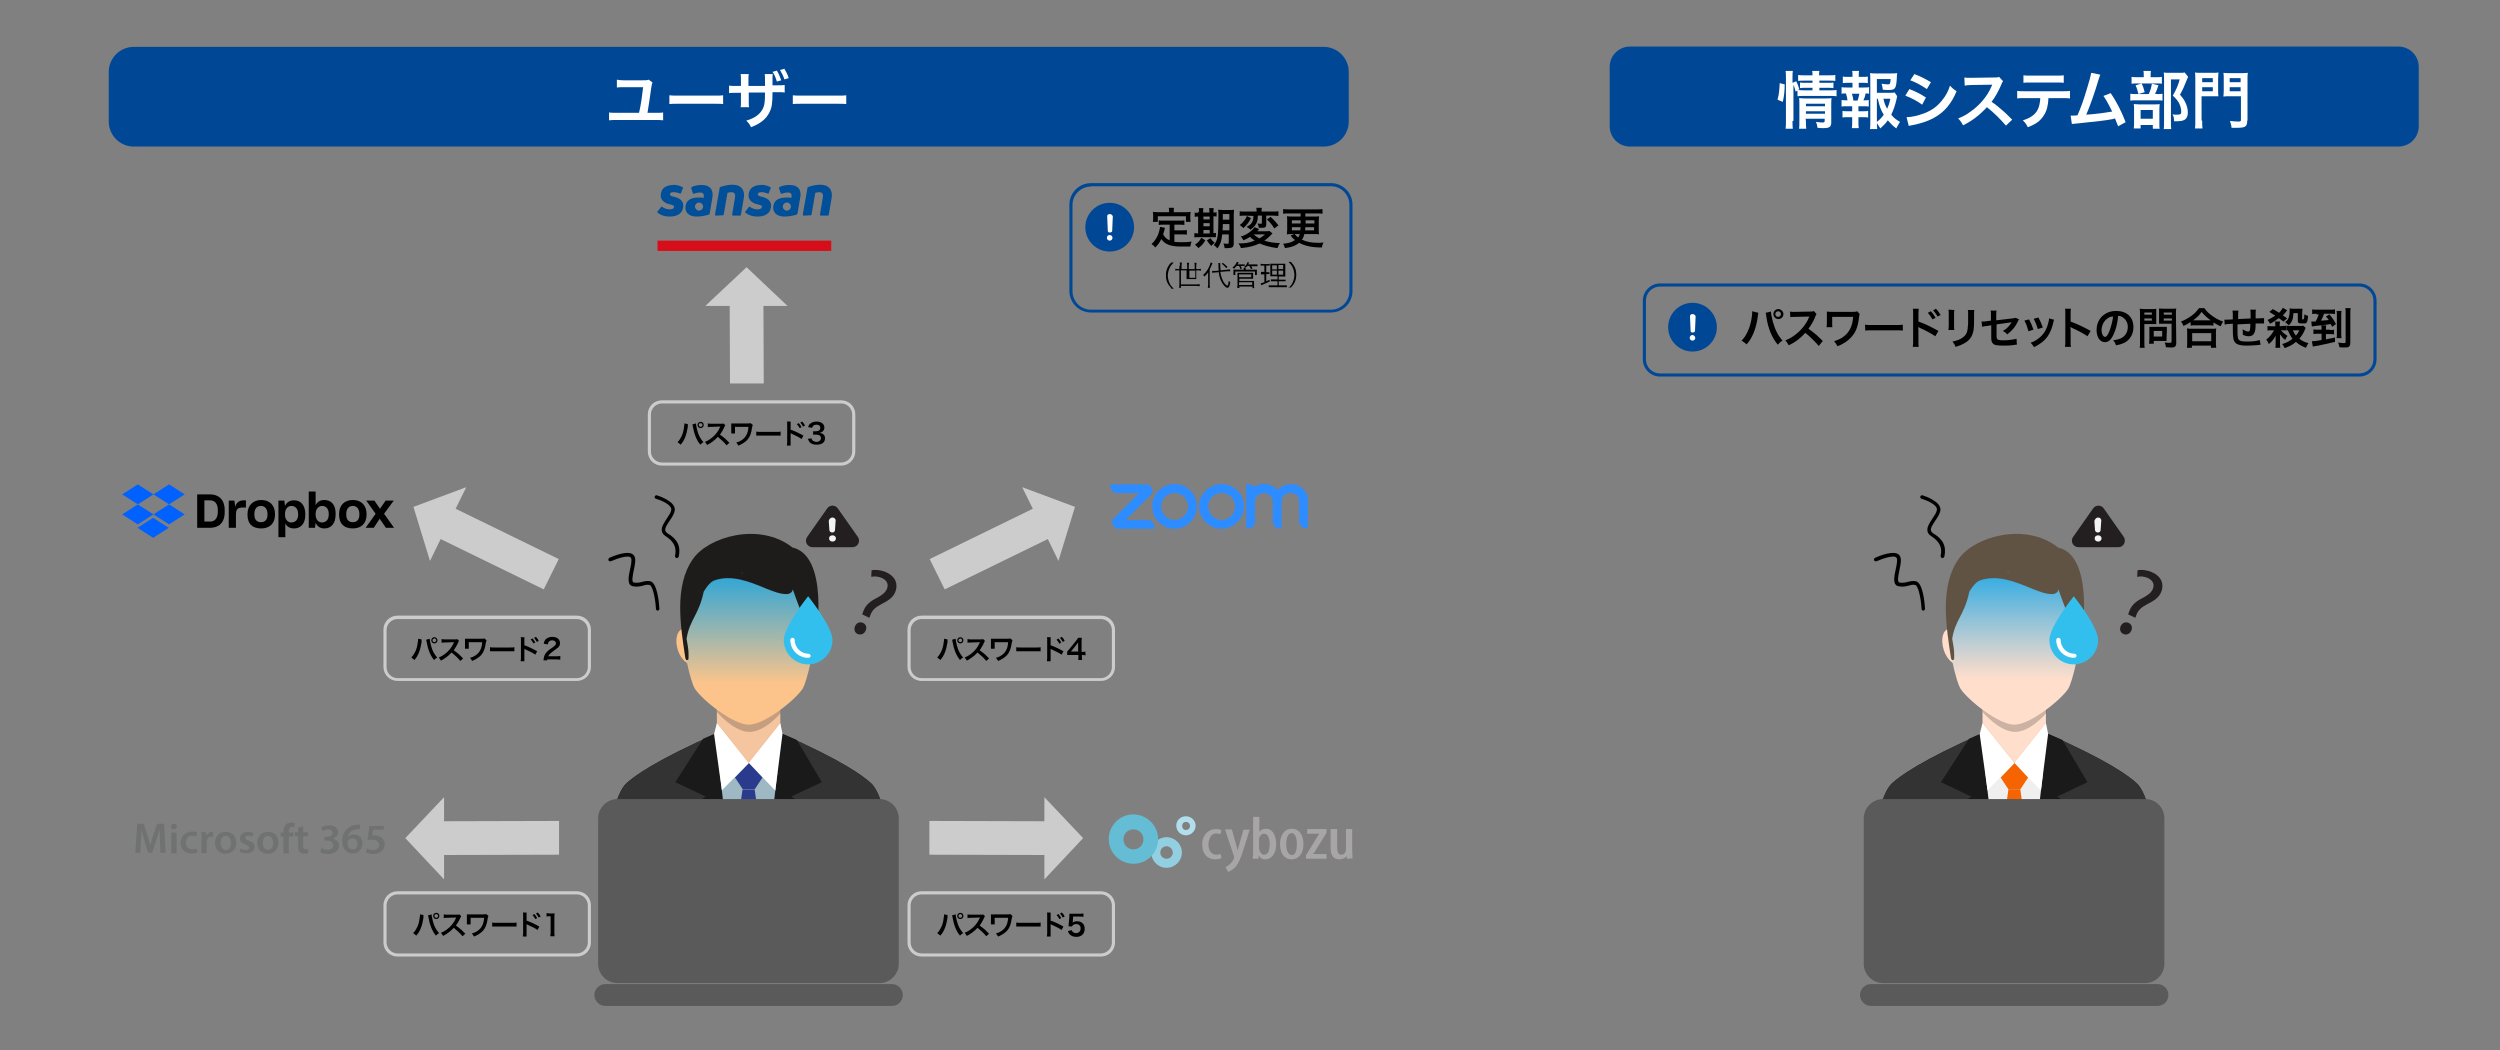 <?xml version="1.0" encoding="utf-8"?>
<!-- Generator: Adobe Illustrator 27.3.1, SVG Export Plug-In . SVG Version: 6.00 Build 0)  -->
<svg version="1.1" id="Layer_1" xmlns="http://www.w3.org/2000/svg" xmlns:xlink="http://www.w3.org/1999/xlink" x="0px" y="0px"
	 viewBox="0 0 800 336" style="enable-background:new 0 0 800 336;" xml:space="preserve">
<rect x="0" y="0" width="800" height="336" fill="#808080" stroke="none"/>
<style type="text/css">
	.st0{display:none;fill:#FFFFFF;stroke:#6D6E71;stroke-miterlimit:10;}
	.st1{fill-rule:evenodd;clip-rule:evenodd;fill:#FCDCCB;}
	.st2{fill-rule:evenodd;clip-rule:evenodd;fill:#333333;}
	.st3{fill-rule:evenodd;clip-rule:evenodd;fill:#F5C59F;}
	.st4{fill-rule:evenodd;clip-rule:evenodd;fill:#FCC48A;}
	.st5{fill-rule:evenodd;clip-rule:evenodd;fill:url(#SVGID_1_);}
	.st6{fill-rule:evenodd;clip-rule:evenodd;fill:#9EB9C3;}
	.st7{fill-rule:evenodd;clip-rule:evenodd;fill:#1A1A1A;}
	.st8{fill-rule:evenodd;clip-rule:evenodd;fill:#2A3B8E;}
	.st9{fill-rule:evenodd;clip-rule:evenodd;fill:#FFFFFF;}
	.st10{opacity:0.2;enable-background:new    ;}
	.st11{fill-rule:evenodd;clip-rule:evenodd;fill:url(#SVGID_00000147221070918529867960000016815795360541782681_);}
	.st12{fill:#1E1C1B;}
	.st13{opacity:5.000000e-02;enable-background:new    ;}
	.st14{opacity:0.1;fill-rule:evenodd;clip-rule:evenodd;enable-background:new    ;}
	.st15{fill:#33BFED;}
	.st16{fill:#FFFFFF;}
	.st17{fill:#231F20;}
	.st18{fill:#F3F3F3;}
	.st19{fill:#595A59;}
	.st20{fill:#CCCCCC;}
	.st21{fill:#707171;}
	.st22{fill:#D70E19;}
	.st23{fill:#004F98;}
	.st24{fill:#0061FF;}
	.st25{fill:#2D8CFF;}
	.st26{fill:#A7A5A6;}
	.st27{fill:#92D0E1;}
	.st28{fill:#B1DEEA;}
	.st29{fill:#64BDD4;}
	.st30{fill:#004896;}
	.st31{fill-rule:evenodd;clip-rule:evenodd;fill:#FFDECC;}
	.st32{fill-rule:evenodd;clip-rule:evenodd;fill:#EFEFEF;}
	.st33{fill-rule:evenodd;clip-rule:evenodd;fill:#F56400;}
	.st34{fill-rule:evenodd;clip-rule:evenodd;fill:url(#SVGID_00000093141714136702006090000002586610080868983464_);}
	.st35{fill:#605343;}
</style>
<path class="st0" d="M780.7,329.2h-751c-10.6,0-19.3-8.6-19.3-19.3v-283c0-10.6,8.6-19.3,19.3-19.3h751.1c10.6,0,19.3,8.6,19.3,19.3
	v283C800,320.6,791.4,329.2,780.7,329.2z"/>
<g>
	<g>
		<g>
			<path class="st1" d="M230.1,234.2c-20.9,9.2-27.2,14.1-29.7,16.3c-3.8,3.4-5.9,16-8.2,26.7h47.4H287c-2.3-10.7-4.4-23.3-8.2-26.7
				c-2.5-2.2-8.5-7-29.5-16.2L230.1,234.2z"/>
			<path class="st2" d="M230.1,234.2c-20.9,9.2-27.2,14.1-29.7,16.3c-3.8,3.4-5.9,16-8.2,26.7h47.4H287c-2.3-10.7-4.4-23.3-8.2-26.7
				c-2.5-2.2-8.5-7-29.5-16.2L230.1,234.2z"/>
			<path class="st3" d="M229.4,215.9v15.5v7.7c5.6,6.6,14.7,6.9,20.3,0v-7.7v-15.5C249.7,203.3,229.4,203.3,229.4,215.9z"/>
			<path class="st4" d="M218.3,201.3c1.8-0.6,4.1,1.4,5.1,4.5s0.4,6.1-1.4,6.7c-1.8,0.6-4.1-1.4-5.1-4.5
				C215.9,204.8,216.6,201.9,218.3,201.3z"/>
			
				<linearGradient id="SVGID_1_" gradientUnits="userSpaceOnUse" x1="258.85" y1="98.624" x2="258.85" y2="169.506" gradientTransform="matrix(1 0 0 -1 0 336)">
				<stop  offset="9.438345e-02" style="stop-color:#FCC48A"/>
				<stop  offset="0.89" style="stop-color:#E02526"/>
			</linearGradient>
			<path class="st5" d="M260.7,201.3c-1.8-0.6-4.1,1.4-5.1,4.5s-0.4,6.1,1.4,6.7c1.8,0.6,4.1-1.4,5.1-4.5
				C263.1,204.8,262.5,201.9,260.7,201.3z"/>
			<path class="st6" d="M239.6,244.1c0,0-14.2,3.4-14.2,4.2c0,0.9,5.4,28.8,5.4,28.8h19.3l2.2-28.7L239.6,244.1z"/>
			<polygon class="st7" points="229.4,234.5 229.4,239.1 233.8,277.2 226.2,277.2 217.8,260.2 225.8,254.9 216.1,250.3 225,236.4 
							"/>
			<polygon class="st7" points="249.7,234.5 249.7,239.1 245.3,277.2 252.9,277.2 261.2,260.2 253.2,254.9 263,250.3 255,236.8 			
				"/>
			<path class="st8" d="M235.2,248.8l2.5,3.8c1.3,0,2.5,0,3.8,0l2.5-3.8l-4.3-4.7L235.2,248.8z"/>
			<polygon class="st8" points="237.6,252.7 234.1,277.2 245,277.2 241.5,252.7 			"/>
			<path class="st9" d="M229.4,231.4l-0.9,3.5l2.5,18l8.6-8.7L229.4,231.4z"/>
			<path class="st10" d="M229.4,227.1v0.7c0,0,5.2,6.2,10.2,6.4s10.2-6,10.2-6v-1.1"/>
			<g>
				
					<linearGradient id="SVGID_00000173157957563237251520000000910401109304820366_" gradientUnits="userSpaceOnUse" x1="239.6" y1="98.624" x2="239.6" y2="169.506" gradientTransform="matrix(1 0 0 -1 0 336)">
					<stop  offset="0.262" style="stop-color:#FCC48A"/>
					<stop  offset="0.862" style="stop-color:#009FE8"/>
				</linearGradient>
				<path style="fill-rule:evenodd;clip-rule:evenodd;fill:url(#SVGID_00000173157957563237251520000000910401109304820366_);" d="
					M239.6,174.2c-31.3,0-19.3,42.9-17.3,46.1c2.3,3.6,12.2,11.6,17.3,11.6s15-8,17.3-11.6C258.9,217,270.9,174.2,239.6,174.2z"/>
				<path class="st12" d="M253.6,175.2c-10.6-8.3-26.9-3.4-31.8,3.6c-6.2,8.7-4,21.8-2.5,31.7l0,0c0,0.1,0,0.2,0.1,0.3
					c0,0.1,0.2,0.3,0.2,0.4c0.1,0.1,0.4,0,0.6-0.1l0.1-0.1c0.1-0.9,0-2.6,0-2.6c-0.1-1.4-0.4-2.7-0.6-4c1-6.2,3.9-7.5,5.5-15.1
					c0.3-0.5,0.7-1,1-1.5c0.4-0.5,0.9-1.1,1.4-1.5c0.3-0.2,0.5-0.3,0.8-0.5c5.7-2.1,11.6,0.4,16.9,2.6c2.1,0.8,4.4,1.8,6.6,1.7
					c1-0.1,1.7-0.7,1.8-1.5c2.6,7.7,4.7,11.3,5.9,16.9c-0.2,1-0.4,2-0.4,3c0,0-0.1,1.8,0,2.6c0,0.1,0,0.1,0.1,0.1
					c0.1,0.1,0.5,0.2,0.6,0.1c0-0.1,0.2-0.3,0.2-0.4c0.1-0.4,0.1-0.7,0.1-1.1c0.1-0.5,0.2-1,0.2-1.6
					C261.9,202,264.9,177.8,253.6,175.2z M237.6,183.4c-0.2-0.1-0.4-0.1-0.5-0.2c0.3,0.1,0.5,0.1,0.8,0.2
					C237.8,183.4,237.7,183.4,237.6,183.4z"/>
			</g>
			<path class="st9" d="M249.7,231.4l0.7,3.4l-2.3,18.2l-8.5-8.9L249.7,231.4z"/>
			<polyline class="st13" points="229.4,231.4 239.6,244.1 249.7,231.4 249.7,231.1 239.6,243.8 229.4,231.1 229.4,231.4 			"/>
			<polygon class="st14" points="237.6,252.7 241.5,252.7 241.5,252.8 237.6,252.8 			"/>
		</g>
		<g>
			<path class="st15" d="M266.4,204.8c0,4.3-3.5,7.8-7.8,7.8c-4.3,0-7.8-3.5-7.8-7.8s7.8-14,7.8-14S266.4,200.5,266.4,204.8z"/>
			<path class="st16" d="M258.6,210.5c-3.1,0-5.7-2.5-5.7-5.7c0-0.4,0.3-0.7,0.7-0.7s0.7,0.3,0.7,0.7c0,2.4,2,4.4,4.4,4.4
				c0.4,0,0.7,0.3,0.7,0.7S259,210.5,258.6,210.5z"/>
		</g>
		<g>
			<path d="M211,194.9c-0.1,0.3-0.3,0.5-0.5,0.5c-0.3,0-0.6-0.2-0.6-0.6c-0.2-3.5-1.1-7.4-2-7.6c-0.8-0.2-1.4,0-2.1,0.2
				c-0.9,0.2-1.8,0.5-3.3,0.2c-1.9-0.4-1.4-3-0.9-5.3c0.3-1.4,0.7-3.2,0.3-3.8c-0.6-1-4.2,0.1-6.4,1.1c-0.3,0.1-0.6,0-0.8-0.3
				c-0.1-0.3,0-0.6,0.3-0.8c1.1-0.5,6.5-2.8,7.9-0.7c0.7,1,0.3,2.8-0.1,4.7c-0.3,1.6-0.8,3.7,0,3.9c1.2,0.2,1.9,0,2.7-0.2
				s1.6-0.4,2.6-0.2c2.2,0.5,2.8,6.8,2.9,8.7C211,194.8,211,194.8,211,194.9z"/>
		</g>
		<g>
			<path d="M217.2,178.1c-0.1,0.3-0.4,0.5-0.7,0.5c-0.3-0.1-0.5-0.4-0.5-0.7c0.6-2.7-0.3-4.6-3.1-6.4c-0.6-0.4-1-0.9-1.1-1.5
				c-0.3-1.3,0.7-2.7,1.6-4.1c0.6-0.9,1.3-1.9,1.4-2.7c0.3-1.7-3.5-3.2-4.9-3.6c-0.3-0.1-0.5-0.4-0.4-0.7s0.4-0.5,0.7-0.4
				c0.6,0.2,6.3,2,5.7,5c-0.2,1-0.9,2.1-1.6,3.1c-0.8,1.2-1.6,2.4-1.4,3.2c0.1,0.3,0.3,0.5,0.6,0.8
				C216.8,172.5,217.9,174.8,217.2,178.1z"/>
		</g>
		<g>
			<path class="st17" d="M275.9,196.6l0.3-0.8c0.5-1.6,1.7-3.1,3.9-4.2c1.9-1,3.1-1.8,3.7-3.1c0.6-1.5,0.1-2.8-1.7-3.6
				c-1-0.4-2.3-0.6-3.3-0.3l0.1-2.1c1.2-0.3,3.1-0.1,4.6,0.6c3.3,1.4,3.9,4.1,3,6.3c-0.8,2-2.5,2.9-4.6,4c-1.9,1-2.9,2-3.4,3.5
				l-0.3,0.8L275.9,196.6z M273.6,200.4c0.5-1.1,1.5-1.5,2.5-1.1s1.4,1.5,0.9,2.5c-0.4,1-1.4,1.5-2.5,1.1
				C273.5,202.5,273.2,201.4,273.6,200.4z"/>
		</g>
		<g>
			<path class="st17" d="M274.5,171.8l-6.4-9.1c-0.8-1.2-2.6-1.2-3.4,0l-6.4,9.1c-1,1.4,0,3.3,1.7,3.3h12.8
				C274.5,175.1,275.5,173.2,274.5,171.8z"/>
			<g>
				<path class="st18" d="M266.4,165.6c0.6,0,1.1,0.5,1,1.1l-0.2,2.9c0,0.5-0.4,0.8-0.9,0.8s-0.9-0.4-0.9-0.8l-0.2-2.9
					C265.3,166.1,265.8,165.6,266.4,165.6z"/>
				<path class="st18" d="M267.2,173c-0.2,0.2-0.4,0.3-0.8,0.3c-0.3,0-0.6-0.1-0.8-0.3c-0.2-0.2-0.3-0.4-0.3-0.7s0.1-0.6,0.3-0.7
					c0.2-0.2,0.5-0.3,0.8-0.3s0.6,0.1,0.8,0.3c0.2,0.2,0.3,0.4,0.3,0.7S267.4,172.8,267.2,173z"/>
			</g>
		</g>
		<g>
			<g>
				<path class="st19" d="M281.4,255.7h-41.9h-41.9c-3.4,0-6.2,2.8-6.2,6.2v46.5c0,3.4,2.8,6.2,6.2,6.2H239h0.5h0.5h41.4
					c3.4,0,6.2-2.8,6.2-6.2v-46.5C287.6,258.4,284.8,255.7,281.4,255.7z"/>
			</g>
			<path class="st19" d="M285.4,321.9h-91.7c-1.9,0-3.5-1.6-3.5-3.5l0,0c0-1.9,1.6-3.5,3.5-3.5h91.7c1.9,0,3.5,1.6,3.5,3.5l0,0
				C288.9,320.4,287.3,321.9,285.4,321.9z"/>
		</g>
	</g>
	<polygon class="st20" points="142.1,273.6 178.9,273.5 178.9,262.7 142.1,262.8 142.1,255.1 129.7,268.2 142.1,281.4 	"/>
	<polygon class="st20" points="141,172.5 174,188.6 178.8,178.9 145.8,162.8 149.2,155.9 132.3,162.2 137.6,179.5 	"/>
	<g>
		<path class="st20" d="M184.6,217.9h-57.4c-2.5,0-4.5-2-4.5-4.5v-11.9c0-2.5,2-4.5,4.5-4.5h57.4c2.5,0,4.5,2,4.5,4.5v11.9
			C189.1,215.9,187.1,217.9,184.6,217.9z M127.2,198.1c-1.9,0-3.5,1.6-3.5,3.5v11.9c0,1.9,1.6,3.5,3.5,3.5h57.4
			c1.9,0,3.5-1.6,3.5-3.5v-11.9c0-1.9-1.6-3.5-3.5-3.5H127.2z"/>
	</g>
	<g>
		<path d="M134.9,204.6c0,0.1,0,0.1,0,0.2v0.2v0.3v0.2c-0.4,2.6-1.1,4.4-2.3,5.7c-0.4-0.4-0.6-0.5-1-0.8c0.5-0.5,0.9-1.1,1.3-1.9
			c0.4-0.8,0.7-2,0.8-3.1c0.1-0.4,0.1-0.7,0.1-0.9v-0.1L134.9,204.6z M137.5,204.4c0,0.4,0.2,1.3,0.4,2.1c0.4,1.7,1.1,2.9,2,3.9
			c-0.5,0.3-0.6,0.4-1,0.8c-1.2-1.4-2-3.5-2.4-5.9c-0.1-0.4-0.1-0.5-0.1-0.6L137.5,204.4z M140,204.9c0,0.6-0.5,1-1,1
			c-0.6,0-1-0.5-1-1c0-0.6,0.5-1,1-1S140,204.4,140,204.9z M138.4,204.9c0,0.3,0.3,0.6,0.6,0.6s0.6-0.3,0.6-0.6s-0.3-0.6-0.6-0.6
			C138.6,204.4,138.4,204.6,138.4,204.9z"/>
		<path d="M147.3,211.5c-0.7-0.9-1.8-1.9-2.8-2.7c-1,1.1-2.1,1.9-3.4,2.6c-0.3-0.5-0.4-0.6-0.7-1c0.7-0.3,1.1-0.5,1.8-1
			c1.4-1,2.4-2.3,3-3.7l0.1-0.2c-0.1,0-0.1,0-3,0.1c-0.4,0-0.7,0-1,0.1v-1.2c0.3,0,0.4,0.1,0.8,0.1c0,0,0.1,0,0.2,0h3.2
			c0.5,0,0.6,0,0.8-0.1l0.6,0.6c-0.1,0.1-0.2,0.3-0.3,0.5c-0.4,1-0.9,1.7-1.4,2.5c0.6,0.4,1.1,0.8,1.7,1.3c0.2,0.2,0.2,0.2,1.3,1.3
			L147.3,211.5z"/>
		<path d="M155.7,204.9c-0.1,0.3-0.1,0.4-0.2,0.6c-0.3,2.1-0.7,3.2-1.6,4.2c-0.7,0.7-1.6,1.3-2.8,1.8c-0.3-0.5-0.4-0.6-0.7-1
			c0.8-0.2,1.2-0.4,1.8-0.8c1.3-0.9,2-2.2,2.1-4.2H150v1.3c0,0.6,0,0.6,0,0.8h-1.2c0-0.2,0-0.4,0-0.8v-1.7c0-0.4,0-0.5,0-0.7
			c0.2,0,0.5,0,0.7,0h4.4c0.6,0,0.8,0,1.1-0.1L155.7,204.9z"/>
		<path d="M156.8,207.1c0.4,0.1,0.6,0.1,1.5,0.1h4.8c0.9,0,1.1,0,1.5-0.1v1.3c-0.4,0-0.5,0-1.5,0h-4.8c-1,0-1.1,0-1.5,0V207.1z"/>
		<path d="M166.6,211.6c0-0.3,0.1-0.5,0.1-1v-5.8c0-0.5,0-0.7-0.1-0.9h1.2c0,0.2,0,0.4,0,0.9v1.7c1,0.3,2.7,1.1,4.1,1.9l-0.6,1.1
			c-0.6-0.5-1.9-1.1-3.2-1.7c-0.2-0.1-0.2-0.1-0.3-0.2c0,0.3,0,0.4,0,0.6v2.4c0,0.5,0,0.7,0,1H166.6z M170.4,204.3
			c0.4,0.4,0.6,0.8,0.9,1.3l-0.6,0.3c-0.3-0.5-0.5-0.9-0.9-1.3L170.4,204.3z M171.8,205.4c-0.3-0.5-0.6-0.9-0.9-1.3l0.6-0.3
			c0.4,0.4,0.7,0.8,0.9,1.3L171.8,205.4z"/>
		<path d="M175.1,211.3c-0.7,0-0.8,0-1.2,0c0.1-0.5,0.1-0.8,0.2-1.2c0.2-0.7,0.6-1.2,1.2-1.8c0.3-0.3,0.6-0.5,1.5-1.1
			c0.8-0.6,1.1-0.9,1.1-1.3c0-0.6-0.5-1-1.2-1c-0.5,0-0.9,0.2-1.1,0.5c-0.2,0.2-0.2,0.4-0.3,0.8L174,206c0.1-0.7,0.3-1.1,0.6-1.4
			c0.5-0.5,1.2-0.8,2.1-0.8c1.6,0,2.5,0.8,2.5,2c0,0.6-0.2,1-0.6,1.4c-0.3,0.2-0.3,0.3-1.5,1.1c-0.4,0.3-0.8,0.7-1.1,0.9
			c-0.3,0.3-0.4,0.5-0.5,0.8h2.5c0.6,0,1,0,1.3-0.1v1.2c-0.4,0-0.8-0.1-1.4-0.1h-2.8V211.3z"/>
	</g>
	<g>
		<path class="st20" d="M184.6,306.1h-57.4c-2.5,0-4.5-2-4.5-4.5v-11.9c0-2.5,2-4.5,4.5-4.5h57.4c2.5,0,4.5,2,4.5,4.5v11.9
			C189.1,304.1,187.1,306.1,184.6,306.1z M127.2,286.2c-1.9,0-3.5,1.6-3.5,3.5v11.9c0,1.9,1.6,3.5,3.5,3.5h57.4
			c1.9,0,3.5-1.6,3.5-3.5v-11.9c0-1.9-1.6-3.5-3.5-3.5H127.2z"/>
	</g>
	<g>
		<path d="M135.5,292.8c0,0.1,0,0.1,0,0.2v0.2v0.3v0.2c-0.4,2.6-1.1,4.4-2.3,5.7c-0.4-0.4-0.6-0.5-1-0.8c0.5-0.5,0.9-1.1,1.3-1.9
			c0.4-0.8,0.7-2,0.8-3.1c0.1-0.4,0.1-0.7,0.1-0.9v-0.1L135.5,292.8z M138.1,292.6c0,0.4,0.2,1.3,0.4,2.1c0.4,1.7,1.1,2.9,2,3.9
			c-0.5,0.3-0.6,0.4-1,0.8c-1.2-1.4-2-3.5-2.4-5.9c-0.1-0.4-0.1-0.5-0.1-0.6L138.1,292.6z M140.6,293.1c0,0.6-0.5,1-1,1
			c-0.6,0-1-0.5-1-1c0-0.6,0.5-1,1-1C140.2,292.1,140.6,292.5,140.6,293.1z M139,293.1c0,0.3,0.3,0.6,0.6,0.6s0.6-0.3,0.6-0.6
			s-0.3-0.6-0.6-0.6S139,292.8,139,293.1z"/>
		<path d="M148,299.6c-0.7-0.9-1.8-1.9-2.8-2.7c-1,1.1-2.1,1.9-3.4,2.6c-0.3-0.5-0.4-0.6-0.7-1c0.7-0.3,1.1-0.5,1.8-1
			c1.4-1,2.4-2.3,3-3.7l0.1-0.2c-0.1,0-0.1,0-3,0.1c-0.4,0-0.7,0-1,0.1v-1.2c0.3,0,0.4,0.1,0.8,0.1c0,0,0.1,0,0.2,0h3.2
			c0.5,0,0.6,0,0.8-0.1l0.6,0.6c-0.1,0.1-0.2,0.3-0.3,0.5c-0.4,1-0.9,1.7-1.4,2.5c0.6,0.4,1.1,0.8,1.7,1.3c0.2,0.2,0.2,0.2,1.3,1.3
			L148,299.6z"/>
		<path d="M156.3,293.1c-0.1,0.3-0.1,0.4-0.2,0.6c-0.3,2.1-0.7,3.2-1.6,4.2c-0.7,0.7-1.6,1.3-2.8,1.8c-0.3-0.5-0.4-0.6-0.7-1
			c0.8-0.2,1.2-0.4,1.8-0.8c1.3-0.9,2-2.2,2.1-4.2h-4.3v1.3c0,0.6,0,0.6,0,0.8h-1.2c0-0.2,0-0.4,0-0.8v-1.7c0-0.4,0-0.5,0-0.7
			c0.2,0,0.5,0,0.7,0h4.4c0.6,0,0.8,0,1.1-0.1L156.3,293.1z"/>
		<path d="M157.5,295.2c0.4,0.1,0.6,0.1,1.5,0.1h4.8c0.9,0,1.1,0,1.5-0.1v1.3c-0.4,0-0.5,0-1.5,0H159c-1,0-1.1,0-1.5,0V295.2z"/>
		<path d="M167.3,299.7c0-0.3,0.1-0.5,0.1-1v-5.8c0-0.5,0-0.7-0.1-0.9h1.2c0,0.2,0,0.4,0,0.9v1.7c1,0.3,2.7,1.1,4.1,1.9l-0.6,1.1
			c-0.6-0.5-1.9-1.1-3.2-1.7c-0.2-0.1-0.2-0.1-0.3-0.2c0,0.3,0,0.4,0,0.6v2.4c0,0.5,0,0.7,0,1H167.3z M171,292.5
			c0.4,0.4,0.6,0.8,0.9,1.3l-0.6,0.3c-0.3-0.5-0.5-0.9-0.9-1.3L171,292.5z M172.4,293.6c-0.3-0.5-0.6-0.9-0.9-1.3l0.6-0.3
			c0.4,0.4,0.7,0.8,0.9,1.3L172.4,293.6z"/>
		<path d="M176.1,299.4c0.1-0.4,0.1-0.7,0.1-1.2v-5h-0.4c-0.3,0-0.6,0-0.9,0.1v-1.1c0.3,0,0.5,0.1,0.9,0.1h0.8c0.5,0,0.6,0,0.9,0
			c-0.1,0.5-0.1,0.9-0.1,1.5v4.6c0,0.5,0,0.8,0.1,1.2h-1.4V299.4z"/>
	</g>
	<polygon class="st20" points="233.5,97.9 233.6,122.7 244.4,122.7 244.3,97.9 252,97.9 238.9,85.5 225.7,97.9 	"/>
	<g>
		<path class="st20" d="M269.2,149h-57.4c-2.5,0-4.5-2-4.5-4.5v-11.9c0-2.5,2-4.5,4.5-4.5h57.4c2.5,0,4.5,2,4.5,4.5v11.9
			C273.7,146.9,271.7,149,269.2,149z M211.8,129.1c-1.9,0-3.5,1.6-3.5,3.5v11.9c0,1.9,1.6,3.5,3.5,3.5h57.4c1.9,0,3.5-1.6,3.5-3.5
			v-11.9c0-1.9-1.6-3.5-3.5-3.5H211.8z"/>
	</g>
	<g>
		<path d="M220.1,135.7c0,0.1,0,0.1,0,0.2v0.2v0.3v0.2c-0.4,2.6-1.1,4.4-2.3,5.7c-0.4-0.4-0.6-0.5-1-0.8c0.5-0.5,0.9-1.1,1.3-1.9
			c0.4-0.8,0.7-2,0.8-3.1c0.1-0.4,0.1-0.7,0.1-0.9v-0.1L220.1,135.7z M222.7,135.5c0,0.4,0.2,1.3,0.4,2.1c0.4,1.7,1.1,2.9,2,3.9
			c-0.5,0.3-0.6,0.4-1,0.8c-1.2-1.4-2-3.5-2.4-5.9c-0.1-0.4-0.1-0.5-0.1-0.6L222.7,135.5z M225.2,136c0,0.6-0.5,1-1,1
			c-0.6,0-1-0.5-1-1c0-0.6,0.5-1,1-1C224.7,134.9,225.2,135.4,225.2,136z M223.6,136c0,0.3,0.3,0.6,0.6,0.6s0.6-0.3,0.6-0.6
			s-0.3-0.6-0.6-0.6C223.8,135.4,223.6,135.7,223.6,136z"/>
		<path d="M232.5,142.5c-0.7-0.9-1.8-1.9-2.8-2.7c-1,1.1-2.1,1.9-3.4,2.6c-0.3-0.5-0.4-0.6-0.7-1c0.7-0.3,1.1-0.5,1.8-1
			c1.4-1,2.4-2.3,3-3.7l0.1-0.2c-0.1,0-0.1,0-3,0.1c-0.4,0-0.7,0-1,0.1v-1.2c0.3,0,0.4,0.1,0.8,0.1c0,0,0.1,0,0.2,0h3.2
			c0.5,0,0.6,0,0.8-0.1l0.6,0.6c-0.1,0.1-0.2,0.3-0.3,0.5c-0.4,1-0.9,1.7-1.4,2.5c0.6,0.4,1.1,0.8,1.7,1.3c0.2,0.2,0.2,0.2,1.3,1.3
			L232.5,142.5z"/>
		<path d="M240.9,136c-0.1,0.3-0.1,0.4-0.2,0.6c-0.3,2.1-0.7,3.2-1.6,4.2c-0.7,0.7-1.6,1.3-2.8,1.8c-0.3-0.5-0.4-0.6-0.7-1
			c0.8-0.2,1.2-0.4,1.8-0.8c1.3-0.9,2-2.2,2.1-4.2h-4.3v1.3c0,0.6,0,0.6,0,0.8H234c0-0.2,0-0.4,0-0.8v-1.7c0-0.4,0-0.5,0-0.7
			c0.2,0,0.5,0,0.7,0h4.4c0.6,0,0.8,0,1.1-0.1L240.9,136z"/>
		<path d="M242,138.1c0.4,0.1,0.6,0.1,1.5,0.1h4.8c0.9,0,1.1,0,1.5-0.1v1.3c-0.4,0-0.5,0-1.5,0h-4.8c-1,0-1.1,0-1.5,0V138.1z"/>
		<path d="M251.8,142.6c0-0.3,0.1-0.5,0.1-1v-5.8c0-0.5,0-0.7-0.1-0.9h1.2c0,0.2,0,0.4,0,0.9v1.7c1,0.3,2.7,1.1,4.1,1.9l-0.6,1.1
			c-0.6-0.5-1.9-1.1-3.2-1.7c-0.2-0.1-0.2-0.1-0.3-0.2c0,0.3,0,0.4,0,0.6v2.4c0,0.5,0,0.7,0,1H251.8z M255.6,135.4
			c0.4,0.4,0.6,0.8,0.9,1.3l-0.6,0.3c-0.3-0.5-0.5-0.9-0.9-1.3L255.6,135.4z M257,136.5c-0.3-0.5-0.6-0.9-0.9-1.3l0.6-0.3
			c0.4,0.4,0.7,0.8,0.9,1.3L257,136.5z"/>
		<path d="M259.7,140.3c0.1,0.4,0.2,0.6,0.4,0.7c0.3,0.2,0.7,0.4,1.1,0.4c0.9,0,1.5-0.5,1.5-1.2c0-0.4-0.2-0.8-0.5-0.9
			c-0.2-0.1-0.6-0.2-1-0.2s-0.7,0-1,0V138c0.3,0,0.5,0,0.9,0c0.9,0,1.4-0.4,1.4-1.1c0-0.6-0.4-1-1.2-1c-0.4,0-0.8,0.1-1,0.3
			s-0.3,0.3-0.4,0.7l-1.3-0.2c0.2-0.7,0.4-1,0.9-1.3s1-0.5,1.8-0.5c1.5,0,2.5,0.8,2.5,1.9c0,0.5-0.2,1-0.6,1.3
			c-0.2,0.2-0.4,0.2-0.9,0.4c0.6,0.1,1,0.3,1.3,0.6s0.4,0.7,0.4,1.2s-0.2,1-0.5,1.3c-0.5,0.5-1.3,0.7-2.2,0.7
			c-1.1,0-1.8-0.3-2.3-0.9c-0.2-0.3-0.3-0.5-0.5-1L259.7,140.3z"/>
	</g>
	<polygon class="st20" points="334.2,273.6 297.4,273.5 297.4,262.7 334.2,262.8 334.2,255.1 346.6,268.2 334.2,281.4 	"/>
	<polygon class="st20" points="335.3,172.5 302.3,188.6 297.5,178.9 330.5,162.8 327.1,155.9 344,162.2 338.7,179.5 	"/>
	<g>
		<path class="st20" d="M352.3,217.9h-57.4c-2.5,0-4.5-2-4.5-4.5v-11.9c0-2.5,2-4.5,4.5-4.5h57.4c2.5,0,4.5,2,4.5,4.5v11.9
			C356.8,215.9,354.8,217.9,352.3,217.9z M294.9,198.1c-1.9,0-3.5,1.6-3.5,3.5v11.9c0,1.9,1.6,3.5,3.5,3.5h57.4
			c1.9,0,3.5-1.6,3.5-3.5v-11.9c0-1.9-1.6-3.5-3.5-3.5H294.9z"/>
	</g>
	<g>
		<path d="M303.2,204.6c0,0.1,0,0.1,0,0.2v0.2v0.3v0.2c-0.4,2.6-1.1,4.4-2.3,5.7c-0.4-0.4-0.6-0.5-1-0.8c0.5-0.5,0.9-1.1,1.3-1.9
			c0.4-0.8,0.7-2,0.8-3.1c0.1-0.4,0.1-0.7,0.1-0.9v-0.1L303.2,204.6z M305.8,204.4c0,0.4,0.2,1.3,0.4,2.1c0.4,1.7,1.1,2.9,2,3.9
			c-0.5,0.3-0.6,0.4-1,0.8c-1.2-1.4-2-3.5-2.4-5.9c-0.1-0.4-0.1-0.5-0.1-0.6L305.8,204.4z M308.3,204.9c0,0.6-0.5,1-1,1
			c-0.6,0-1-0.5-1-1c0-0.6,0.5-1,1-1C307.9,203.9,308.3,204.4,308.3,204.9z M306.7,204.9c0,0.3,0.3,0.6,0.6,0.6
			c0.3,0,0.6-0.3,0.6-0.6s-0.3-0.6-0.6-0.6C307,204.4,306.7,204.6,306.7,204.9z"/>
		<path d="M315.6,211.5c-0.7-0.9-1.8-1.9-2.8-2.7c-1,1.1-2.1,1.9-3.4,2.6c-0.3-0.5-0.4-0.6-0.7-1c0.7-0.3,1.1-0.5,1.8-1
			c1.4-1,2.4-2.3,3-3.7l0.1-0.2c-0.1,0-0.1,0-3,0.1c-0.4,0-0.7,0-1,0.1v-1.2c0.3,0,0.4,0.1,0.8,0.1c0,0,0.1,0,0.2,0h3.2
			c0.5,0,0.6,0,0.8-0.1l0.6,0.6c-0.1,0.1-0.2,0.3-0.3,0.5c-0.4,1-0.9,1.7-1.4,2.5c0.6,0.4,1.1,0.8,1.7,1.3c0.2,0.2,0.2,0.2,1.3,1.3
			L315.6,211.5z"/>
		<path d="M324,204.9c-0.1,0.3-0.1,0.4-0.2,0.6c-0.3,2.1-0.7,3.2-1.6,4.2c-0.7,0.7-1.6,1.3-2.8,1.8c-0.3-0.5-0.4-0.6-0.7-1
			c0.8-0.2,1.2-0.4,1.8-0.8c1.3-0.9,2-2.2,2.1-4.2h-4.3v1.3c0,0.6,0,0.6,0,0.8h-1.2c0-0.2,0-0.4,0-0.8v-1.7c0-0.4,0-0.5,0-0.7
			c0.2,0,0.5,0,0.7,0h4.4c0.6,0,0.8,0,1.1-0.1L324,204.9z"/>
		<path d="M325.2,207.1c0.4,0.1,0.6,0.1,1.5,0.1h4.8c0.9,0,1.1,0,1.5-0.1v1.3c-0.4,0-0.5,0-1.5,0h-4.8c-1,0-1.1,0-1.5,0V207.1z"/>
		<path d="M335,211.6c0-0.3,0.1-0.5,0.1-1v-5.8c0-0.5,0-0.7-0.1-0.9h1.2c0,0.2,0,0.4,0,0.9v1.7c1,0.3,2.7,1.1,4.1,1.9l-0.6,1.1
			c-0.6-0.5-1.9-1.1-3.2-1.7c-0.2-0.1-0.2-0.1-0.3-0.2c0,0.3,0,0.4,0,0.6v2.4c0,0.5,0,0.7,0,1H335z M338.7,204.3
			c0.4,0.4,0.6,0.8,0.9,1.3L339,206c-0.3-0.5-0.5-0.9-0.9-1.3L338.7,204.3z M340.1,205.4c-0.3-0.5-0.6-0.9-0.9-1.3l0.6-0.3
			c0.4,0.4,0.7,0.8,0.9,1.3L340.1,205.4z"/>
		<path d="M347.4,209.7c-0.3,0-0.5-0.1-0.9-0.1h-0.3v0.6c0,0.5,0,0.7,0.1,1H345c0.1-0.3,0.1-0.6,0.1-1v-0.6h-2.5c-0.5,0-0.8,0-1.1,0
			v-1.1c0.3-0.3,0.4-0.5,0.7-0.8l2.1-2.6c0.4-0.5,0.5-0.7,0.7-1h1.2c-0.1,0.5-0.1,0.8-0.1,1.5v3h0.3c0.4,0,0.6,0,0.9-0.1
			L347.4,209.7L347.4,209.7z M345,206.7c0-0.4,0-0.7,0-1.1c-0.2,0.3-0.3,0.4-0.6,0.8l-1.7,2.1h2.3L345,206.7L345,206.7z"/>
	</g>
	<g>
		<path class="st20" d="M352.3,306.1h-57.4c-2.5,0-4.5-2-4.5-4.5v-11.9c0-2.5,2-4.5,4.5-4.5h57.4c2.5,0,4.5,2,4.5,4.5v11.9
			C356.8,304.1,354.8,306.1,352.3,306.1z M294.9,286.2c-1.9,0-3.5,1.6-3.5,3.5v11.9c0,1.9,1.6,3.5,3.5,3.5h57.4
			c1.9,0,3.5-1.6,3.5-3.5v-11.9c0-1.9-1.6-3.5-3.5-3.5H294.9z"/>
	</g>
	<g>
		<path d="M303.2,292.8c0,0.1,0,0.1,0,0.2v0.2v0.3v0.2c-0.4,2.6-1.1,4.4-2.3,5.7c-0.4-0.4-0.6-0.5-1-0.8c0.5-0.5,0.9-1.1,1.3-1.9
			s0.7-2,0.8-3.1c0.1-0.4,0.1-0.7,0.1-0.9v-0.1L303.2,292.8z M305.8,292.6c0,0.4,0.2,1.3,0.4,2.1c0.4,1.7,1.1,2.9,2,3.9
			c-0.5,0.3-0.6,0.4-1,0.8c-1.2-1.4-2-3.5-2.4-5.9c-0.1-0.4-0.1-0.5-0.1-0.6L305.8,292.6z M308.3,293.1c0,0.6-0.5,1-1,1
			c-0.6,0-1-0.5-1-1c0-0.6,0.5-1,1-1C307.9,292.1,308.3,292.5,308.3,293.1z M306.7,293.1c0,0.3,0.3,0.6,0.6,0.6
			c0.3,0,0.6-0.3,0.6-0.6s-0.3-0.6-0.6-0.6S306.7,292.8,306.7,293.1z"/>
		<path d="M315.6,299.6c-0.7-0.9-1.8-1.9-2.8-2.7c-1,1.1-2.1,1.9-3.4,2.6c-0.3-0.5-0.4-0.6-0.7-1c0.7-0.3,1.1-0.5,1.8-1
			c1.4-1,2.4-2.3,3-3.7l0.1-0.2c-0.1,0-0.1,0-3,0.1c-0.4,0-0.7,0-1,0.1v-1.2c0.3,0,0.4,0.1,0.8,0.1c0,0,0.1,0,0.2,0h3.2
			c0.5,0,0.6,0,0.8-0.1l0.6,0.6c-0.1,0.1-0.2,0.3-0.3,0.5c-0.4,1-0.9,1.7-1.4,2.5c0.6,0.4,1.1,0.8,1.7,1.3c0.2,0.2,0.2,0.2,1.3,1.3
			L315.6,299.6z"/>
		<path d="M324,293.1c-0.1,0.3-0.1,0.4-0.2,0.6c-0.3,2.1-0.7,3.2-1.6,4.2c-0.7,0.7-1.6,1.3-2.8,1.8c-0.3-0.5-0.4-0.6-0.7-1
			c0.8-0.2,1.2-0.4,1.8-0.8c1.3-0.9,2-2.2,2.1-4.2h-4.3v1.3c0,0.6,0,0.6,0,0.8h-1.2c0-0.2,0-0.4,0-0.8v-1.7c0-0.4,0-0.5,0-0.7
			c0.2,0,0.5,0,0.7,0h4.4c0.6,0,0.8,0,1.1-0.1L324,293.1z"/>
		<path d="M325.2,295.2c0.4,0.1,0.6,0.1,1.5,0.1h4.8c0.9,0,1.1,0,1.5-0.1v1.3c-0.4,0-0.5,0-1.5,0h-4.8c-1,0-1.1,0-1.5,0V295.2z"/>
		<path d="M335,299.7c0-0.3,0.1-0.5,0.1-1v-5.8c0-0.5,0-0.7-0.1-0.9h1.2c0,0.2,0,0.4,0,0.9v1.7c1,0.3,2.7,1.1,4.1,1.9l-0.6,1.1
			c-0.6-0.5-1.9-1.1-3.2-1.7c-0.2-0.1-0.2-0.1-0.3-0.2c0,0.3,0,0.4,0,0.6v2.4c0,0.5,0,0.7,0,1H335z M338.7,292.5
			c0.4,0.4,0.6,0.8,0.9,1.3l-0.6,0.3c-0.3-0.5-0.5-0.9-0.9-1.3L338.7,292.5z M340.1,293.6c-0.3-0.5-0.6-0.9-0.9-1.3l0.6-0.3
			c0.4,0.4,0.7,0.8,0.9,1.3L340.1,293.6z"/>
		<path d="M342.9,297.6c0.1,0.3,0.1,0.4,0.3,0.5c0.3,0.3,0.6,0.5,1.1,0.5c0.9,0,1.5-0.6,1.5-1.5s-0.6-1.4-1.4-1.4
			c-0.4,0-0.8,0.1-1.1,0.4c-0.1,0.1-0.2,0.2-0.3,0.4l-1.1-0.1c0.1-0.6,0.1-0.7,0.1-0.9l0.2-2.2c0-0.2,0-0.5,0-0.9c0.3,0,0.5,0,1,0
			h2.2c0.6,0,0.8,0,1.3-0.1v1.1c-0.4-0.1-0.7-0.1-1.2-0.1h-2.1l-0.1,1.6c0,0.1,0,0.2-0.1,0.4c0.4-0.4,0.9-0.5,1.5-0.5
			c0.7,0,1.3,0.2,1.8,0.7c0.4,0.4,0.6,1,0.6,1.7c0,1.6-1,2.6-2.7,2.6c-0.9,0-1.6-0.3-2.1-0.8c-0.2-0.3-0.4-0.5-0.6-1L342.9,297.6z"
			/>
	</g>
	<g>
		<path class="st21" d="M51.2,269.3c-0.1-1.2-0.1-2.6-0.1-3.9l0,0c-0.3,1.1-0.7,2.4-1.1,3.5l-1.3,4h-1.3l-1.2-4
			c-0.4-1.2-0.7-2.4-0.9-3.6l0,0c0,1.2-0.1,2.7-0.2,3.9l-0.2,3.7h-1.6l0.6-9.3H46l1.2,3.7c0.3,1.1,0.6,2.2,0.9,3.2l0,0
			c0.2-1,0.6-2.1,0.9-3.2l1.3-3.7h2.2l0.5,9.3h-1.7L51.2,269.3z"/>
		<path class="st21" d="M56.6,264.5c0,0.5-0.4,0.9-1,0.9s-0.9-0.4-0.9-0.9s0.4-0.9,0.9-0.9C56.2,263.6,56.6,264,56.6,264.5z
			 M54.8,273.1v-6.7h1.7v6.7H54.8z"/>
		<path class="st21" d="M63.2,272.8c-0.4,0.2-1.1,0.3-1.9,0.3c-2.1,0-3.5-1.3-3.5-3.4c0-2,1.4-3.6,3.7-3.6c0.6,0,1.3,0.1,1.6,0.3
			l-0.3,1.3c-0.3-0.1-0.7-0.3-1.3-0.3c-1.3,0-2.1,0.9-2,2.2c0,1.4,0.9,2.2,2,2.2c0.6,0,1-0.1,1.3-0.3L63.2,272.8z"/>
		<path class="st21" d="M64.5,268.5c0-0.9,0-1.6-0.1-2.2h1.5l0.1,1.3l0,0c0.3-0.9,1.1-1.4,1.8-1.4c0.2,0,0.3,0,0.4,0v1.6
			c-0.1,0-0.3-0.1-0.5-0.1c-0.8,0-1.4,0.5-1.5,1.3c0,0.2-0.1,0.3-0.1,0.5v3.5h-1.7L64.5,268.5L64.5,268.5z"/>
		<path class="st21" d="M75.6,269.6c0,2.5-1.7,3.6-3.4,3.6c-1.9,0-3.4-1.3-3.4-3.5s1.4-3.5,3.5-3.5
			C74.3,266.2,75.6,267.6,75.6,269.6z M70.6,269.7c0,1.3,0.6,2.3,1.7,2.3c1,0,1.6-0.9,1.6-2.3c0-1-0.5-2.2-1.6-2.2
			C71.1,267.4,70.6,268.6,70.6,269.7z"/>
		<path class="st21" d="M76.9,271.5c0.4,0.2,1.1,0.5,1.7,0.5c0.7,0,1.1-0.3,1.1-0.7c0-0.5-0.3-0.7-1.1-1c-1.3-0.5-1.9-1.2-1.8-2
			c0-1.2,1-2.1,2.5-2.1c0.7,0,1.4,0.2,1.8,0.4l-0.3,1.2c-0.3-0.2-0.8-0.4-1.4-0.4s-0.9,0.3-0.9,0.7c0,0.4,0.3,0.6,1.2,0.9
			c1.2,0.4,1.8,1.1,1.8,2c0,1.2-0.9,2.1-2.7,2.1c-0.8,0-1.5-0.2-2-0.5L76.9,271.5z"/>
		<path class="st21" d="M89.1,269.6c0,2.5-1.7,3.6-3.4,3.6c-1.9,0-3.4-1.3-3.4-3.5s1.4-3.5,3.5-3.5
			C87.8,266.2,89.1,267.6,89.1,269.6z M84.1,269.7c0,1.3,0.6,2.3,1.7,2.3c1,0,1.6-0.9,1.6-2.3c0-1-0.5-2.2-1.6-2.2
			C84.5,267.4,84.1,268.6,84.1,269.7z"/>
		<path class="st21" d="M90.7,273.1v-5.4h-0.9v-1.3h0.9v-0.3c0-0.9,0.2-1.7,0.8-2.3c0.5-0.5,1.2-0.6,1.7-0.6s0.8,0.1,1.1,0.2
			l-0.1,1.3c-0.2-0.1-0.4-0.1-0.7-0.1c-0.8,0-1.1,0.7-1.1,1.5v0.3h1.5v1.3h-1.5v5.4H90.7z"/>
		<path class="st21" d="M97,264.4v1.9h1.6v1.3H97v3c0,0.8,0.2,1.2,0.9,1.2c0.3,0,0.5,0,0.7-0.1v1.3c-0.2,0.1-0.7,0.2-1.2,0.2
			c-0.6,0-1.1-0.2-1.5-0.6s-0.5-1-0.5-1.9v-3.1h-1v-1.3h1v-1.5L97,264.4z"/>
		<path class="st21" d="M102.8,271.3c0.3,0.2,1.2,0.6,2,0.6c1.3,0,1.8-0.7,1.8-1.4c0-1.1-1-1.5-2-1.5h-0.8v-1.2h0.8
			c0.8,0,1.8-0.4,1.8-1.3c0-0.6-0.5-1.1-1.4-1.1c-0.7,0-1.5,0.3-1.8,0.6l-0.4-1.2c0.5-0.4,1.5-0.7,2.6-0.7c1.8,0,2.8,1,2.8,2.2
			c0,0.9-0.6,1.7-1.7,2.1l0,0c1.1,0.2,2,1,2,2.2c0,1.5-1.3,2.7-3.5,2.7c-1.1,0-2-0.3-2.5-0.6L102.8,271.3z"/>
		<path class="st21" d="M115.2,265.3c-0.2,0-0.5,0-0.9,0c-1.9,0.2-2.8,1.4-3,2.6l0,0c0.4-0.5,1.1-0.9,2-0.9c1.5,0,2.7,1.1,2.7,2.9
			c0,1.7-1.3,3.2-3.1,3.2c-2.2,0-3.4-1.7-3.4-3.9c0-1.7,0.6-3.1,1.6-4c0.8-0.8,1.9-1.2,3.2-1.3c0.4,0,0.6,0,0.9,0L115.2,265.3z
			 M114.4,270.1c0-1-0.6-1.8-1.6-1.8c-0.6,0-1.2,0.4-1.5,0.9c-0.1,0.1-0.1,0.3-0.1,0.5c0,1.2,0.6,2.1,1.7,2.1
			C113.9,271.9,114.4,271.2,114.4,270.1z"/>
		<path class="st21" d="M122.8,265.5h-3.4l-0.3,1.8c0.2,0,0.4,0,0.6,0c0.8,0,1.6,0.2,2.2,0.6c0.7,0.4,1.2,1.2,1.2,2.3
			c0,1.7-1.4,3.1-3.6,3.1c-1,0-1.9-0.3-2.4-0.5l0.3-1.3c0.4,0.2,1.2,0.5,2,0.5c1,0,1.9-0.6,1.9-1.6s-0.8-1.7-2.5-1.7
			c-0.5,0-0.9,0-1.2,0.1l0.6-4.5h4.6C122.8,264.3,122.8,265.5,122.8,265.5z"/>
	</g>
	<g>
		<rect x="210.4" y="77" class="st22" width="55.6" height="3.3"/>
		<g>
			<path class="st23" d="M229.1,69c-0.2,0-0.3-0.1-0.3-0.4l1.5-8.5c0-0.1,0.1-0.3,0.3-0.3c1.2-0.4,2.6-0.7,3.8-0.7
				c2.8,0,4.1,1.8,3.6,4.4l-0.9,5.2c0,0.2-0.1,0.3-0.4,0.3h-2.1c-0.2,0-0.3-0.1-0.3-0.4l0.9-5.4c0.2-1.2-0.2-1.7-1.2-1.7
				c-0.4,0-0.9,0.1-1.2,0.2l-1.2,6.9c0,0.2-0.1,0.3-0.4,0.3L229.1,69L229.1,69z"/>
			<path class="st23" d="M257.2,69c-0.2,0-0.3-0.1-0.3-0.4l1.5-8.5c0-0.1,0.1-0.3,0.3-0.3c1.2-0.4,2.6-0.7,3.8-0.7
				c2.8,0,4.1,1.8,3.6,4.4l-0.9,5.2c0,0.2-0.1,0.3-0.4,0.3h-2.1c-0.2,0-0.3-0.1-0.3-0.4l0.9-5.4c0.2-1.2-0.2-1.7-1.2-1.7
				c-0.4,0-0.9,0.1-1.2,0.2l-1.2,6.9c0,0.2-0.1,0.3-0.4,0.3L257.2,69L257.2,69z"/>
			<path class="st23" d="M244.6,61.6C244.6,61.6,244.7,61.6,244.6,61.6c0.4,0.1,0.7,0.2,1,0.3c0.2,0.1,0.4,0.1,0.4-0.1l0.6-1.5
				c0.1-0.2,0.1-0.3-0.1-0.4c-0.3-0.2-0.6-0.3-0.9-0.4l0,0c-0.2-0.1-0.4-0.1-0.6-0.2c-0.6-0.1-1.2-0.2-1.7-0.1
				c-2,0.1-3.4,0.9-3.7,2.7c-0.4,2,1,3.1,2.9,3.5c0.7,0.2,1.4,0.3,1.3,0.9c-0.1,0.4-0.5,0.7-1.4,0.7s-1.7-0.3-2.4-0.8
				c-0.2-0.1-0.3-0.1-0.4,0.1l-1.1,1.4c-0.1,0.1-0.1,0.3,0.1,0.4c1,0.8,2.2,1.2,3.8,1.2c2.3,0,4-0.9,4.3-2.9
				c0.4-2.2-1.4-3.1-2.8-3.4c-0.9-0.2-1.5-0.4-1.4-0.9s0.5-0.6,1.2-0.6C243.9,61.5,244.2,61.5,244.6,61.6L244.6,61.6L244.6,61.6"/>
			<path class="st23" d="M216.5,61.6L216.5,61.6c0.4,0.1,0.7,0.2,1,0.3c0.2,0.1,0.4,0.1,0.4-0.1l0.6-1.5c0.1-0.2,0.1-0.3-0.1-0.4
				c-0.3-0.2-0.6-0.3-0.9-0.4l0,0c-0.2-0.1-0.4-0.1-0.6-0.2c-0.6-0.1-1.2-0.2-1.7-0.1c-2,0.1-3.4,0.9-3.7,2.7c-0.4,2,1,3.1,2.9,3.5
				c0.7,0.2,1.4,0.3,1.3,0.9c-0.1,0.4-0.5,0.7-1.4,0.7s-1.7-0.3-2.4-0.8c-0.2-0.1-0.3-0.1-0.4,0.1l-1.1,1.4
				c-0.1,0.1-0.1,0.3,0.1,0.4c1,0.8,2.2,1.2,3.8,1.2c2.3,0,4-0.9,4.3-2.9c0.4-2.2-1.4-3.1-2.8-3.4c-0.9-0.2-1.5-0.4-1.4-0.9
				s0.5-0.6,1.2-0.6C215.8,61.5,216.1,61.5,216.5,61.6L216.5,61.6C216.4,61.6,216.5,61.6,216.5,61.6"/>
			<path class="st23" d="M224.7,59.2c-0.5,0-1.1,0-1.6,0.1c-0.7,0.1-1.3,0.3-1.8,0.6c-0.1,0.1-0.1,0.2-0.1,0.4l0.5,1.5
				c0.1,0.2,0.2,0.2,0.3,0.2c0.3-0.1,0.7-0.2,1.1-0.3l0,0l0,0c0.3,0,0.5-0.1,0.8-0.1c1.2,0,1.4,0.5,1.3,1.4v0.3
				c-0.5-0.1-1-0.1-1.6-0.1c-2.4,0-3.9,0.8-4.2,2.6c-0.4,2,0.9,3.5,3.5,3.5c1.4,0,2.8-0.3,3.9-0.6c0.2-0.1,0.2-0.2,0.3-0.4l0.8-4.7
				C228.5,60.8,227.2,59.2,224.7,59.2 M223.7,67.4c-0.7,0-1.3-0.6-1.3-1.3c0-0.7,0.6-1.3,1.3-1.3s1.3,0.6,1.3,1.3
				S224.4,67.4,223.7,67.4"/>
			<path class="st23" d="M252.8,59.2c-0.5,0-1.1,0-1.6,0.1c-0.7,0.1-1.3,0.3-1.8,0.6c-0.1,0.1-0.1,0.2-0.1,0.4l0.5,1.5
				c0.1,0.2,0.2,0.2,0.3,0.2c0.3-0.1,0.7-0.2,1.1-0.3l0,0l0,0c0.3,0,0.6-0.1,0.8-0.1c1.2,0,1.4,0.5,1.3,1.4v0.3
				c-0.5-0.1-1-0.1-1.6-0.1c-2.4,0-3.9,0.8-4.2,2.6c-0.4,2,0.9,3.5,3.5,3.5c1.4,0,2.8-0.3,3.9-0.6c0.2-0.1,0.2-0.2,0.3-0.4l0.8-4.7
				C256.7,60.8,255.4,59.2,252.8,59.2 M251.8,67.4c-0.7,0-1.3-0.6-1.3-1.3c0-0.7,0.6-1.3,1.3-1.3s1.3,0.6,1.3,1.3
				S252.5,67.4,251.8,67.4"/>
		</g>
	</g>
	<path class="st24" d="M49.1,158.2l-5,3.2l5,3.2l-5,3.2l-5-3.2l5-3.2l-5-3.2l5-3.2L49.1,158.2z M44,168.9l5-3.2l5,3.2l-5,3.2
		L44,168.9z M49.1,164.6l5-3.2l-5-3.2l5-3.2l5,3.2l-5,3.2l5,3.2l-5,3.2L49.1,164.6z"/>
	<path d="M63.1,158.2h4.1c2.6,0,4.7,1.5,4.7,5v0.7c0,3.5-2,5-4.7,5h-4.1V158.2z M65.4,160.1v6.8h1.8c1.5,0,2.5-1,2.5-3.1v-0.6
		c0-2.1-1-3.1-2.6-3.1L65.4,160.1L65.4,160.1z M73.2,160.2H75l0.3,2c0.3-1.4,1.2-2.1,2.8-2.1h0.6v2.3h-0.9c-1.9,0-2.3,0.6-2.3,2.5v4
		h-2.3V160.2z M79.2,164.7v-0.2c0-2.9,1.9-4.5,4.4-4.5c2.6,0,4.4,1.6,4.4,4.5v0.2c0,2.9-1.8,4.4-4.4,4.4
		C80.7,169.1,79.2,167.6,79.2,164.7z M85.6,164.7v-0.2c0-1.6-0.8-2.6-2.1-2.6c-1.3,0-2.1,0.9-2.1,2.6v0.2c0,1.6,0.8,2.4,2.1,2.4
		C84.8,167.1,85.6,166.3,85.6,164.7z M89.1,160.2H91l0.2,1.7c0.5-1.1,1.4-1.8,2.9-1.8c2.2,0,3.6,1.6,3.6,4.5v0.2
		c0,2.9-1.6,4.3-3.6,4.3c-1.4,0-2.3-0.6-2.8-1.6v4.4h-2.2V160.2z M95.4,164.7v-0.2c0-1.7-0.9-2.6-2.1-2.6c-1.3,0-2.1,1-2.1,2.6v0.2
		c0,1.5,0.8,2.5,2.1,2.5C94.6,167.1,95.4,166.3,95.4,164.7z M101,167.3l-0.2,1.6h-2v-11.6h2.2v4.4c0.5-1.1,1.4-1.7,2.8-1.7
		c2.1,0,3.6,1.4,3.6,4.3v0.3c0,2.9-1.4,4.5-3.6,4.5C102.4,169.1,101.5,168.4,101,167.3z M105.2,164.6v-0.2c0-1.6-0.9-2.5-2.1-2.5
		s-2.1,1-2.1,2.5v0.2c0,1.6,0.8,2.6,2.1,2.6C104.4,167.1,105.2,166.3,105.2,164.6z M108.5,164.7v-0.2c0-2.9,1.8-4.5,4.4-4.5
		s4.4,1.6,4.4,4.5v0.2c0,2.9-1.8,4.4-4.4,4.4C110.1,169.1,108.5,167.6,108.5,164.7z M115,164.7v-0.2c0-1.6-0.8-2.6-2.1-2.6
		c-1.3,0-2.1,0.9-2.1,2.6v0.2c0,1.6,0.8,2.4,2.1,2.4C114.2,167.1,115,166.3,115,164.7z M120.2,164.4l-3-4.2h2.6l1.8,2.6l1.8-2.6h2.6
		l-3.1,4.2l3.2,4.5h-2.6l-2-2.9l-1.9,2.9H117L120.2,164.4z"/>
	<path class="st25" d="M378.9,165.1c-1.7,1.7-4.4,1.7-6.1,0s-1.7-4.4,0-6.1c1.7-1.7,4.4-1.7,6.1,0l0,0
		C380.6,160.7,380.6,163.4,378.9,165.1L378.9,165.1L378.9,165.1z M375.9,154.9L375.9,154.9c-4,0-7.2,3.2-7.2,7.1
		c0,3.9,3.2,7.2,7.1,7.2s7.2-3.2,7.2-7.1C383.1,158.1,379.9,154.9,375.9,154.9L375.9,154.9z"/>
	<path class="st25" d="M367.3,166.4h-0.7h-6.4l8.6-8.6v-0.7c0-1.2-1-2.1-2.1-2.1H366h-10.7v0.7c0.1,1.1,1,2.1,2.1,2.1h0.7h6.4
		l-8.6,8.6v0.7c0,1.1,1,2.1,2.1,2.1h0.7h10.7v-0.7C369.3,167.3,368.5,166.5,367.3,166.4L367.3,166.4z"/>
	<path class="st25" d="M413.1,154.9c-1.6,0-3.2,0.7-4.3,1.9c-1.9-2.2-5.1-2.6-7.5-1c-0.6-0.6-1.8-1-2.5-1v14.3h0.7
		c1.2-0.1,2.1-0.9,2.1-2.1v-0.7v-5v-0.7c0-0.5,0.1-1,0.4-1.4c0.8-1.4,2.5-1.8,3.9-1c0.4,0.2,0.8,0.6,1,1l0,0
		c0.2,0.4,0.4,0.9,0.4,1.4v0.7v5v0.7c0,1.1,1,2.1,2.1,2.1h0.7v-7.9v-0.7c0-0.5,0.1-1,0.4-1.4c0.8-1.4,2.5-1.8,3.9-1
		c0.4,0.2,0.8,0.6,1,1s0.3,0.9,0.3,1.4v0.7v5v0.7c0,1.1,1,2.1,2.1,2.1h0.7v-8.6C418.8,157.5,416.3,154.9,413.1,154.9L413.1,154.9z"
		/>
	<path class="st25" d="M394,165.1c-1.7,1.7-4.4,1.7-6.1,0s-1.7-4.4,0-6.1c1.7-1.7,4.4-1.7,6.1,0l0,0
		C395.6,160.7,395.6,163.4,394,165.1L394,165.1L394,165.1z M396,157c-1.3-1.3-3.2-2.1-5.1-2.1s-3.7,0.8-5.1,2.1
		c-2.8,2.8-2.8,7.3,0,10.1s7.3,2.8,10.1,0C398.8,164.3,398.8,159.8,396,157L396,157z"/>
	<g>
		<g>
			<path class="st26" d="M389.2,266.7c0.5,0,1,0.2,1.2,0.2l0.1,0.1l0.4-1.4l-0.1,0c-0.4-0.2-1.1-0.3-1.6-0.3c-2.7,0-4.5,2-4.5,4.9
				c0,3,1.6,4.8,4.2,4.8c0.7,0,1.4-0.1,1.9-0.4l0.1,0l-0.3-1.4l-0.2,0.1c-0.4,0.2-0.8,0.2-1.2,0.2c-1.5,0-2.5-1.3-2.5-3.3
				C386.8,268.4,387.5,266.7,389.2,266.7z"/>
			<path class="st26" d="M396.4,270.8c-0.2,0.5-0.3,1-0.4,1.4c0,0,0-0.1,0-0.1c-0.1-0.4-0.2-0.9-0.3-1.3l-1.5-5.4H392l2.9,8.7
				c0,0.1,0,0.2,0,0.3c0,0.1,0,0.2-0.1,0.4c-0.2,0.4-0.5,1-1,1.5c-0.5,0.5-1,0.9-1.5,1.1l-0.1,0.1l0.8,1.5l0.1,0
				c0.2-0.1,1.1-0.5,2.1-1.4c1.3-1.4,2.1-3.8,2.8-6l1.9-6.1h-2L396.4,270.8z"/>
			<path class="st26" d="M405.2,265.2c-1,0-1.7,0.3-2.2,1v-4.8h-2v11.1c0,0.4,0,1.1-0.1,1.6c0,0.2,0,0.4,0,0.6v0.1h1.8l0.1-1
				c0.4,0.6,1,1.2,2.1,1.2c1.7,0,3.5-1.5,3.5-5C408.3,267.1,407.1,265.2,405.2,265.2z M406.3,270.1c0,1.3-0.2,3.4-1.8,3.4
				c-0.5,0-1.1-0.3-1.5-1.5c-0.1-0.1-0.1-0.3-0.1-0.5v-2.6c0-0.2,0-0.4,0-0.6c0.1-0.7,0.8-1.5,1.5-1.5
				C406.1,266.7,406.3,269.1,406.3,270.1z"/>
			<path class="st26" d="M413.4,265.2c-2.8,0-3.8,2.7-3.8,4.9c0,3.6,1.9,4.9,3.7,4.9c1.8,0,3.8-1.3,3.8-4.9S415.2,265.2,413.4,265.2
				z M413.4,273.6c-1.5,0-1.8-2.2-1.8-3.5c0-1,0.2-3.5,1.7-3.5c1.5,0,1.7,2.4,1.7,3.5C415,271.1,414.9,273.6,413.4,273.6z"/>
			<path class="st26" d="M418.3,266.8h3.9c-0.1,0.2-0.2,0.4-0.4,0.5c-0.1,0.2-0.3,0.4-0.4,0.7l-3.5,5.7l0,0v1.1h6.6v-1.5h-4.3
				c0.1-0.2,0.2-0.4,0.4-0.5c0.2-0.2,0.3-0.4,0.4-0.7l3.5-5.6l0,0v-1.2h-6.2L418.3,266.8L418.3,266.8z"/>
			<path class="st26" d="M432.8,274.7c0-0.2,0-0.5,0-0.7c0-0.5-0.1-1.1-0.1-1.8v-6.9h-2v6.3c0,0.3,0,0.6-0.1,0.8
				c-0.1,0.4-0.5,1.1-1.4,1.1s-1.3-0.7-1.3-2.4v-5.8h-2.1v6c0,2.5,0.9,3.7,2.8,3.7c1,0,1.9-0.5,2.3-1l0.1,0.8L432.8,274.7
				L432.8,274.7z"/>
		</g>
		<g>
			<path class="st27" d="M378.2,272.8c0,2.7-2.2,4.9-4.9,4.9c-2.7,0-4.9-2.2-4.9-4.9c0-2.7,2.2-4.9,4.9-4.9
				C376,267.9,378.2,270.1,378.2,272.8z M373.3,270.8c-1.1,0-2,0.9-2,2c0,1.1,0.9,2,2,2c1.1,0,2-0.9,2-2
				C375.2,271.7,374.4,270.8,373.3,270.8z"/>
			<path class="st28" d="M382.6,264.2c0,1.7-1.4,3.1-3.1,3.1c-1.7,0-3.1-1.4-3.1-3.1s1.4-3,3.1-3
				C381.2,261.2,382.6,262.6,382.6,264.2z M379.5,263c-0.7,0-1.2,0.5-1.2,1.3s0.5,1.3,1.2,1.3s1.3-0.5,1.3-1.3S380.2,263,379.5,263z
				"/>
			<path class="st29" d="M370.6,268.5c0,4.4-3.5,7.9-7.9,7.9c-4.3,0-7.9-3.5-7.9-7.9c0-4.3,3.5-7.9,7.9-7.9
				C367.1,260.7,370.6,264.2,370.6,268.5z M362.7,265.4c-1.8,0-3.2,1.4-3.2,3.2c0,1.8,1.4,3.2,3.2,3.2s3.2-1.4,3.2-3.2
				C365.9,266.8,364.5,265.4,362.7,265.4z"/>
		</g>
	</g>
</g>
<path class="st30" d="M423.6,46.9H42.8c-4.4,0-8-3.6-8-8V23c0-4.4,3.6-8,8-8h380.8c4.4,0,8,3.6,8,8v15.9
	C431.6,43.3,428,46.9,423.6,46.9z"/>
<g>
	<path class="st16" d="M208.8,26.4c-0.2,0.5-0.3,0.9-0.4,1.7c-0.5,3.5-0.7,5-1.2,8h2.4c1.4,0,1.8,0,2.6-0.1v2.5
		c-0.7-0.1-1.2-0.1-2.6-0.1h-12.1c-1.4,0-1.9,0-2.6,0.1V36c0.8,0.1,1.2,0.1,2.6,0.1h7c0.6-2.6,1-5.5,1.3-8.2h-6.2
		c-1.1,0-1.5,0-2.2,0.1v-2.5c0.7,0.1,1.1,0.2,2.2,0.2h5.8c1.2,0,1.6,0,2.2-0.2L208.8,26.4z"/>
	<path class="st16" d="M214.3,30.5c0.9,0.1,1.3,0.1,3.2,0.1h10.7c2,0,2.4,0,3.2-0.1v2.8c-0.8-0.1-1-0.1-3.3-0.1h-10.6
		c-2.2,0-2.5,0-3.3,0.1v-2.8H214.3z"/>
	<path class="st16" d="M244.8,27.4c0-0.5,0-1,0-1.2s0-0.4,0-0.5c0-1.1,0-1.5-0.1-2h2.6c-0.1,0.5-0.1,0.6-0.1,1.3c0,0.7,0,1.5,0,2.3
		h1.3c1.5,0,1.9,0,2.6-0.1v2.4c-0.7-0.1-1-0.1-2.6-0.1h-1.3c0,3.6-0.2,4.9-1,6.5c-1.1,2.2-3.1,3.7-5.9,4.7c-0.3-0.8-0.7-1.3-1.5-2.1
		c2.8-0.8,4.5-2.1,5.4-4c0.5-1.2,0.6-2.2,0.6-5h-5.2v3c0,0.9,0,1.2,0.1,1.7H237c0.1-0.4,0.1-0.6,0.1-1.7v-2.9h-1.2
		c-1.6,0-1.9,0-2.6,0.1v-2.4c0.7,0.1,1.1,0.1,2.6,0.1h1.2v-2c0-1,0-1.3-0.1-1.8h2.6c-0.1,0.7-0.1,0.7-0.1,1.7v2.1h5.3V27.4z
		 M248.6,22.6c0.6,1,1,1.9,1.4,3.1l-1.4,0.4c-0.4-1.3-0.8-2.3-1.4-3.1L248.6,22.6z M251,25.4c-0.3-1-0.8-2-1.4-3L251,22
		c0.5,0.8,1,1.8,1.4,3L251,25.4z"/>
	<path class="st16" d="M253.7,30.5c0.9,0.1,1.3,0.1,3.2,0.1h10.7c2,0,2.4,0,3.2-0.1v2.8c-0.8-0.1-1-0.1-3.3-0.1H257
		c-2.2,0-2.5,0-3.3,0.1V30.5z"/>
</g>
<path class="st30" d="M767.5,46.9H521.6c-3.6,0-6.5-2.9-6.5-6.5v-19c0-3.6,2.9-6.5,6.5-6.5h245.9c3.6,0,6.5,2.9,6.5,6.5v19
	C774,44,771.1,46.9,767.5,46.9z"/>
<g>
	<path class="st16" d="M568.8,31.9c0.5-1.8,0.6-3,0.7-5.3l1.6,0.4c0,2.2-0.2,3.8-0.6,5.6L568.8,31.9z M573.6,38.7c0,1,0,1.7,0.1,2.5
		h-2.3c0.1-0.7,0.1-1.6,0.1-2.5V24.8c0-0.9,0-1.4-0.1-2.1h2.3c-0.1,0.7-0.1,1.2-0.1,2.1v1.7l1.2-0.5c0.5,1,0.5,1.1,1,2.6l-0.5,0.2
		c0.5,0,0.9,0.1,1.7,0.1h3v-0.8h-2.3c-0.8,0-1.1,0-1.7,0.1v-1.8c0.5,0.1,0.9,0.1,1.7,0.1h2.3v-0.7h-2.6c-1.1,0-1.4,0-2,0.1V24
		c0.6,0.1,1,0.1,2.1,0.1h2.5c0-0.6,0-0.9-0.1-1.4h2.3c-0.1,0.5-0.1,0.7-0.1,1.4h3.1c1.1,0,1.5,0,2.1-0.1v1.9c-0.6-0.1-1.1-0.1-2-0.1
		h-3.1v0.7h2.8c0.9,0,1.2,0,1.7-0.1v1.8c-0.5-0.1-0.9-0.1-1.7-0.1h-2.8v0.8h3.5c1,0,1.4,0,2-0.1v2c-0.6-0.1-1.2-0.1-2-0.1h-8.5
		c-1,0-1.5,0-2,0.1V29l-0.6,0.3c-0.2-0.8-0.4-1.5-0.7-2.2v11.6H573.6z M577.9,38.9c0,1,0,1.7,0.1,2.3h-2.3c0.1-0.7,0.1-1.1,0.1-2.3
		v-5.8c0-0.8,0-1.1-0.1-1.7c0.5,0,0.9,0.1,1.6,0.1h7c0.9,0,1.4,0,1.8-0.1c-0.1,0.5-0.1,1.1-0.1,2.1v5.6c0,1.5-0.5,1.9-2.6,1.9
		c-0.4,0-0.8,0-1.8-0.1c-0.1-0.9-0.2-1.2-0.5-1.9c0.8,0.1,1.5,0.2,2,0.2c0.6,0,0.8-0.1,0.8-0.5V38h-6.1L577.9,38.9L577.9,38.9z
		 M584,34v-0.8h-6.1V34H584z M584,36.4v-0.8h-6.1v0.8H584z"/>
	<path class="st16" d="M596.4,28c0.8,0,1.2,0,1.7-0.1V30c-0.4-0.1-0.6-0.1-1.1-0.1c-0.2,1-0.3,1.3-0.7,2.2h0.2c0.7,0,1.1,0,1.5-0.1
		v2.1c-0.5-0.1-1-0.1-1.7-0.1h-1.6v1.6h1.4c0.8,0,1.2,0,1.7-0.1v2.1c-0.5-0.1-0.9-0.1-1.7-0.1h-1.4V39c0,0.7,0,1.4,0.1,2h-2.2
		c0.1-0.7,0.1-1.3,0.1-2v-1.5h-1.4c-0.8,0-1.1,0-1.7,0.1v-2.1c0.5,0.1,0.9,0.1,1.7,0.1h1.4V34H591c-0.8,0-1.2,0-1.7,0.1V32
		c0.5,0.1,0.8,0.1,1.7,0.1h0.2c-0.1-0.8-0.2-1.3-0.5-2.2c-0.7,0-1,0-1.4,0.1v-2.1c0.5,0.1,0.9,0.1,1.7,0.1h1.8v-1.5h-1.4
		c-0.7,0-1.1,0-1.7,0.1v-2.1c0.5,0.1,0.9,0.1,1.7,0.1h1.4v-0.4c0-0.6,0-1.2-0.1-1.5h2.2c-0.1,0.5-0.1,0.9-0.1,1.5v0.4h1.2
		c0.8,0,1.2,0,1.7-0.1v2.1c-0.5-0.1-1-0.1-1.7-0.1h-1.2V28H596.4z M594.4,32.2c0.3-0.7,0.4-1.4,0.6-2.2h-2.4c0.3,1,0.4,1.3,0.5,2.2
		H594.4z M607.1,30.8c-0.1,0.3-0.1,0.4-0.2,0.9c-0.4,1.8-1,3.6-1.7,5c0.8,1,1.4,1.5,2.8,2.3c-0.6,1-0.8,1.3-1.2,2.1
		c-1.2-0.9-1.8-1.6-2.7-2.6c-0.7,1-1.4,1.7-2.4,2.6c-0.4-0.7-0.7-1.1-1.1-1.7c0,0.8,0.1,1.2,0.1,1.9h-2.3c0.1-0.8,0.1-1.3,0.1-2.4
		V25.4c0-0.7,0-1.5-0.1-2c0.6,0.1,1.1,0.1,1.9,0.1h4.9c0.9,0,1.5,0,1.9-0.1c-0.1,0.6-0.1,0.8-0.1,1.3c-0.2,3.7-0.5,4.1-2.7,4.1
		c-0.5,0-0.9,0-1.8-0.1c-0.1-0.9-0.2-1.2-0.4-1.9c0.8,0.1,1.6,0.2,2.1,0.2c0.6,0,0.7-0.2,0.8-1.7h-4.4v4.4h3.8c1,0,1.5,0,1.9-0.1
		L607.1,30.8z M600.6,39c0.9-0.7,1.6-1.4,2.2-2.3c-0.9-1.4-1.3-2.5-1.9-5.1h-0.3V39z M602.7,31.6c0.3,1.4,0.6,2.2,1.2,3.2
		c0.4-0.9,0.7-1.7,1-3.2C604.9,31.6,602.7,31.6,602.7,31.6z"/>
	<path class="st16" d="M611,28.5c2.1,0.8,3.6,1.6,5.3,2.7l-1.2,2.3c-1.6-1.2-3.4-2.1-5.4-2.9L611,28.5z M610.1,37.5
		c1.5,0,3.7-0.5,5.8-1.3c2.5-1,4.2-2.3,5.8-4.4c1.1-1.4,1.7-2.6,2.3-4.4c0.8,0.9,1.1,1.1,2.1,1.8c-0.9,2.2-1.8,3.6-3,5.1
		c-2.5,2.9-5.9,4.7-10.9,5.7c-0.7,0.1-1,0.2-1.4,0.3L610.1,37.5z M612.6,23.7c2.1,0.8,3.6,1.6,5.3,2.6l-1.3,2.2
		c-1.8-1.2-3.6-2.2-5.3-2.8L612.6,23.7z"/>
	<path class="st16" d="M641.9,40.2c-1.7-2-4-4.3-6.1-5.9c-2.3,2.5-4.6,4.3-7.6,5.8c-0.6-1-0.8-1.4-1.6-2.2c1.5-0.6,2.5-1.1,4-2.2
		c3-2.1,5.4-5,6.7-8.1l0.2-0.5c-0.3,0-0.3,0-6.6,0.1c-1,0-1.5,0.1-2.2,0.2l-0.1-2.6c0.6,0.1,0.9,0.1,1.8,0.1c0.1,0,0.2,0,0.5,0
		l7-0.1c1.1,0,1.3,0,1.8-0.2L641,26c-0.3,0.3-0.4,0.6-0.6,1.1c-0.9,2.1-1.9,3.9-3.1,5.5c1.3,0.8,2.3,1.7,3.7,2.9
		c0.5,0.4,0.5,0.4,2.9,2.8L641.9,40.2z"/>
	<path class="st16" d="M655.5,31.4c-0.1,2.3-0.5,4-1.4,5.4c-1.1,1.8-2.5,2.9-5.2,3.9c-0.5-1-0.8-1.4-1.6-2.2
		c2.4-0.7,3.9-1.8,4.7-3.3c0.5-0.9,0.8-2.2,0.9-3.8H648c-1.4,0-1.8,0-2.5,0.1v-2.4c0.8,0.1,1.2,0.1,2.6,0.1h11.7
		c1.4,0,1.8,0,2.6-0.1v2.4c-0.7-0.1-1.2-0.1-2.5-0.1C659.9,31.4,655.5,31.4,655.5,31.4z M647.5,24.1c0.7,0.1,1.1,0.1,2.6,0.1h7.7
		c1.4,0,1.8,0,2.6-0.1v2.4c-0.7-0.1-1.1-0.1-2.5-0.1H650c-1.4,0-1.9,0-2.5,0.1V24.1z"/>
	<path class="st16" d="M672.1,23.9c-0.2,0.4-0.2,0.5-0.5,1.4c-1.5,5-2.7,8.3-4,11.4c3.1-0.2,6.6-0.7,8.3-1c-0.2-0.5-0.5-0.9-0.9-1.8
		c-0.9-1.7-1.2-2.2-1.9-3.2l2.3-0.9c1.9,2.7,3.6,6.1,4.8,9.3l-2.4,1.3c-0.3-0.8-0.3-0.8-1-2.5c-0.3,0.1-0.3,0.1-0.7,0.2
		c-2,0.4-5.3,0.8-11.3,1.4c-1.1,0.1-1.4,0.1-1.8,0.2l-0.4-2.7c0.3,0,0.3,0,0.5,0c0.4,0,0.9,0,1.7-0.1c1.1-2.5,1.9-4.8,2.9-8.1
		c0.9-2.9,1.3-4.4,1.5-5.5L672.1,23.9z"/>
	<path class="st16" d="M690.3,30.1c0.9,0,1.3,0,1.7-0.1v2.2c-0.4-0.1-1-0.1-1.6-0.1h-6.7c-1,0-1.4,0-2,0.1V30c0.5,0.1,1,0.1,2,0.1
		h3.9c0.5-1.1,0.8-2,1-3.3l2.1,0.5c-0.3,1-0.6,1.8-1.1,2.7L690.3,30.1L690.3,30.1z M690,24.7c0.9,0,1.3,0,1.8-0.1v2.2
		c-0.4-0.1-0.8-0.1-1.7-0.1h-6.4c-0.7,0-1.2,0-1.6,0.1v-2.2c0.5,0.1,0.9,0.1,1.9,0.1h2v-0.6c0-0.6,0-1-0.1-1.4h2.4
		c-0.1,0.4-0.1,0.8-0.1,1.4v0.6H690z M685,41.1h-2.2c0.1-0.6,0.1-1,0.1-1.9v-4.3c0-0.8,0-1.2-0.1-1.6c0.5,0,0.9,0.1,1.6,0.1h5.2
		c0.8,0,1.2,0,1.5-0.1c0,0.4-0.1,0.6-0.1,1.5v4.9c0,0.7,0,1.1,0.1,1.5h-2.2V40H685V41.1z M685.3,26.7c0.5,0.9,0.7,1.7,1,2.8l-2,0.6
		c-0.3-1.2-0.5-1.9-0.9-2.8L685.3,26.7z M685,38h3.9v-2.8H685V38z M700.2,24.6c-0.1,0.3-0.2,0.4-0.4,0.9c-0.7,1.8-1.3,3.2-2.2,4.8
		c1.1,1.3,1.5,1.9,1.9,2.9c0.4,0.9,0.6,1.9,0.6,2.8c0,1.3-0.5,2.2-1.4,2.5c-0.5,0.2-1.1,0.3-2,0.3c-0.3,0-0.5,0-1,0
		c0-1-0.1-1.5-0.5-2.2c0.5,0.1,0.9,0.1,1.5,0.1c1,0,1.3-0.2,1.3-0.9c0-0.8-0.2-1.7-0.6-2.6c-0.5-0.9-0.9-1.5-2.1-2.6
		c1.2-2.1,1.8-3.6,2.2-5.2h-2.8V39c0,1.1,0,1.8,0.1,2.3h-2.4c0.1-0.6,0.1-1.4,0.1-2.3V24.9c0-0.6,0-1.1-0.1-1.7
		c0.5,0.1,1,0.1,1.6,0.1h3.5c0.8,0,1.2,0,1.6-0.1L700.2,24.6z"/>
	<path class="st16" d="M704.7,38.6c0,1.2,0,1.9,0.1,2.5h-2.4c0.1-0.6,0.1-1.3,0.1-2.5V25.5c0-1.1,0-1.6-0.1-2.3c0.6,0.1,1,0.1,2,0.1
		h3.5c1,0,1.5,0,2-0.1c0,0.6-0.1,1.1-0.1,1.9V29c0,0.9,0,1.3,0.1,1.8c-0.5,0-1.1,0-1.8,0h-3.6v7.8H704.7z M704.7,26.3h3.4V25h-3.4
		V26.3z M704.7,29.2h3.4v-1.3h-3.4V29.2z M719.1,38.6c0,1.9-0.5,2.3-3.4,2.3c-0.4,0-0.8,0-1.6,0c-0.1-1-0.3-1.5-0.5-2.2
		c1,0.1,1.8,0.2,2.7,0.2c0.6,0,0.8-0.1,0.8-0.5v-7.6h-3.8c-0.7,0-1.4,0-1.8,0.1c0-0.5,0.1-1,0.1-1.8v-3.9c0-0.7,0-1.2-0.1-1.9
		c0.6,0.1,1,0.1,2,0.1h3.7c1,0,1.5,0,2.1-0.1c-0.1,0.7-0.1,1.2-0.1,2.2v13.1H719.1z M713.5,26.3h3.5V25h-3.5V26.3z M713.5,29.2h3.5
		v-1.3h-3.5V29.2z"/>
</g>
<g>
	<path class="st30" d="M425.9,100h-76.8c-3.8,0-6.9-3.1-6.9-6.9V65.5c0-3.8,3.1-6.9,6.9-6.9h76.8c3.8,0,6.9,3.1,6.9,6.9v27.6
		C432.8,97,429.7,100,425.9,100z M349.1,59.7c-3.2,0-5.9,2.6-5.9,5.9v27.6c0,3.2,2.6,5.9,5.9,5.9h76.8c3.2,0,5.9-2.6,5.9-5.9V65.5
		c0-3.2-2.6-5.9-5.9-5.9h-76.8V59.7z"/>
</g>
<g>
	<circle class="st30" cx="355.1" cy="72.7" r="7.8"/>
	<g>
		<g>
			<g>
				<path class="st16" d="M355.1,68.5c-0.5,0-0.8,0.3-0.8,0.7c0,1.4,0.2,3.4,0.2,4.7c0,0.4,0.3,0.5,0.7,0.5c0.3,0,0.7-0.2,0.7-0.5
					c0-1.4,0.2-3.4,0.2-4.7C355.9,68.7,355.5,68.5,355.1,68.5z"/>
			</g>
		</g>
		<g>
			<g>
				<path class="st16" d="M355.1,75.2c-0.5,0-0.9,0.4-0.9,0.9s0.4,0.9,0.9,0.9s0.9-0.4,0.9-0.9S355.6,75.2,355.1,75.2z"/>
			</g>
		</g>
	</g>
</g>
<g>
	<path d="M374.3,71.9h-2.1c-0.6,0-1,0-1.4,0.1v-1.5c0.4,0.1,0.8,0.1,1.4,0.1h5.4c0.7,0,1.1,0,1.4-0.1V72c-0.4-0.1-0.8-0.1-1.4-0.1
		h-1.8v1.8h2.6c0.6,0,1,0,1.4-0.1v1.5c-0.4-0.1-0.8-0.1-1.4-0.1h-2.6v2.4c0.7,0.1,1.5,0.1,2.3,0.1s1.8,0,3.2-0.2
		c-0.2,0.6-0.3,1-0.4,1.6c-1.1,0-1.9,0-3,0c-3.3,0-5.1-0.7-6.3-2.4c-0.4,1-1,1.7-1.9,2.7c-0.4-0.5-0.6-0.7-1.2-1.1
		c1.1-1,2-2.4,2.4-4c0.2-0.6,0.3-1.2,0.3-1.5l1.6,0.3c-0.1,0.2-0.1,0.3-0.2,0.8c-0.1,0.3-0.2,0.6-0.4,1.3c0.6,1,1.1,1.5,2.1,1.9
		V71.9z M374.1,67.4c0-0.4,0-0.6-0.1-0.9h1.7c-0.1,0.3-0.1,0.5-0.1,0.9v0.5h3.8c0.6,0,1,0,1.6-0.1c0,0.3-0.1,0.6-0.1,1v1.1
		c0,0.4,0,0.7,0.1,1.1h-1.5v-1.8h-9V71h-1.6c0.1-0.3,0.1-0.6,0.1-1.1v-1.1c0-0.4,0-0.7-0.1-1c0.5,0,1,0.1,1.5,0.1h3.7V67.4z"/>
	<path d="M383.7,67.8c0-0.5,0-0.9-0.1-1.2h1.5c-0.1,0.3-0.1,0.7-0.1,1.2V68h2v-0.2c0-0.5,0-0.9-0.1-1.2h1.5
		c-0.1,0.3-0.1,0.7-0.1,1.2V68c0.5,0,0.7,0,1-0.1v1.4c-0.2,0-0.4-0.1-1-0.1v5.4c0.5,0,0.6,0,0.8-0.1v1.4c-0.3,0-0.6,0-1.2,0h-4.6
		c-0.6,0-0.8,0-1.1,0.1v-1.4c0.3,0,0.5,0.1,1,0.1h0.2v-5.4c-0.6,0-0.8,0-1.1,0.1V68c0.2,0.1,0.5,0.1,1.1,0.1v-0.3H383.7z
		 M385.7,76.9c-0.7,1.2-1.1,1.6-2.2,2.5c-0.3-0.4-0.5-0.6-1.1-1.1c1-0.7,1.5-1.2,2-2.2L385.7,76.9z M387.1,70.2v-0.9h-2v0.9H387.1z
		 M387.1,72.4v-1h-2v1H387.1z M387.1,74.7v-1.1h-2v1.1H387.1z M387.4,76.2c0.5,0.8,0.5,0.8,1.3,1.5c-0.4,0.3-0.8,0.6-1.1,1
		c-0.8-0.9-0.8-0.9-1.4-1.8L387.4,76.2z M391.1,75c-0.2,2.2-0.6,3.2-1.5,4.5c-0.4-0.5-0.7-0.7-1.2-1.1c0.7-0.8,1-1.5,1.2-2.6
		c0.2-1.2,0.3-3.3,0.3-6.9c0-1,0-1.3-0.1-1.8c0.4,0,0.8,0.1,1.6,0.1h2c0.8,0,1.1,0,1.5-0.1c0,0.4-0.1,0.8-0.1,1.5v9.3
		c0,0.7-0.2,1.1-0.6,1.3c-0.3,0.1-0.8,0.2-1.4,0.2c-0.2,0-0.2,0-0.9,0c-0.1-0.6-0.2-1-0.4-1.5c0.6,0.1,0.9,0.1,1.2,0.1
		c0.4,0,0.5-0.1,0.5-0.3V75H391.1z M391.3,71.7c0,0.8,0,1.3-0.1,2h2.2v-2H391.3z M393.4,68.5h-2.1v1.8h2.1V68.5z"/>
	<path d="M407.2,74.7c-0.2,0.2-0.2,0.2-0.8,0.8c-0.6,0.6-1.2,1.1-1.8,1.5c1.5,0.5,2.7,0.7,5,0.8c-0.4,0.5-0.6,1-0.8,1.6
		c-1.6-0.2-2.3-0.4-3.5-0.7c-0.9-0.3-1.4-0.4-2.2-0.8c-1.8,0.8-3.2,1.2-6,1.5c-0.2-0.6-0.4-1-0.8-1.5c2.2,0,3.5-0.2,5.2-0.9
		c-0.6-0.4-1-0.7-1.5-1.2c-0.7,0.5-1.3,0.7-2.1,1.1c-0.3-0.5-0.4-0.8-0.9-1.2c1.1-0.3,2.1-0.8,3-1.5c0.7-0.6,1.1-1,1.5-1.5l1.4,0.6
		c-0.1,0.1-0.1,0.1-0.2,0.3c0,0-0.1,0.1-0.2,0.2c0,0-0.1,0.1-0.1,0.2h2.6c0.6,0,1,0,1.2-0.1L407.2,74.7z M400.3,69.8
		c-0.4,0.8-0.6,1.2-1.1,1.8c-0.4,0.5-0.7,0.8-1.3,1.4c-0.1-0.1-0.2-0.2-0.3-0.3c-0.4-0.3-0.4-0.3-0.5-0.4l-0.2-0.2
		c-0.1,0-0.1-0.1-0.2-0.1c0.6-0.4,0.9-0.7,1.2-1.1c0.5-0.6,0.8-1,1.1-1.8L400.3,69.8z M398.3,69c-0.7,0-1.1,0-1.6,0.1v-1.5
		c0.4,0.1,0.9,0.1,1.7,0.1h3.7v-0.3c0-0.4,0-0.6-0.1-0.9h1.8c-0.1,0.3-0.1,0.5-0.1,0.9v0.3h3.7c0.7,0,1.2,0,1.7-0.1v1.5
		c-0.5,0-1-0.1-1.7-0.1h-2.2v2.8c0,0.8-0.3,1.1-1.3,1.1c-0.4,0-0.8,0-1.1,0c0-0.5-0.2-0.9-0.4-1.4c0.4,0.1,0.7,0.1,1.1,0.1
		c0.3,0,0.3-0.1,0.3-0.3V69h-1.3c0,1.3-0.2,2-0.6,2.7s-0.9,1.2-1.8,1.8c-0.3-0.4-0.7-0.6-1.2-0.9c1.1-0.6,1.5-0.9,1.8-1.6
		c0.3-0.5,0.4-1.1,0.4-1.9L398.3,69L398.3,69z M401.2,75c0.5,0.5,1.1,0.9,1.8,1.3c0.7-0.4,1.1-0.7,1.8-1.3H401.2z M406.6,69.4
		c1,0.9,1.6,1.6,2.5,2.7l-1.3,1c-0.8-1.2-1.2-1.8-2.4-2.9L406.6,69.4z"/>
	<path d="M413.4,74.9c-0.7,0-1.1,0-1.6,0.1c0-0.5,0.1-1,0.1-1.5v-2.8c0-0.6,0-1.1-0.1-1.5c0.4,0,0.7,0.1,1.6,0.1h2.8v-1h-3.9
		c-0.6,0-1.1,0-1.7,0.1v-1.5c0.5,0.1,1,0.1,1.7,0.1h9.2c0.6,0,1.2,0,1.7-0.1v1.5c-0.5-0.1-1.1-0.1-1.7-0.1h-3.8v1h2.8
		c0.9,0,1.2,0,1.6-0.1c0,0.5-0.1,1-0.1,1.5v2.8c0,0.6,0,1,0.1,1.5c-0.4-0.1-0.8-0.1-1.6-0.1h-3.1c-0.2,0.8-0.4,1.3-0.8,1.8
		c1.5,0.7,3.1,1,5.3,1c0.4,0,0.8,0,1.6-0.1c-0.3,0.6-0.4,1-0.5,1.6c-3.2,0-5.4-0.5-7.3-1.5c-1.2,1-2.4,1.4-4.5,1.7
		c-0.2-0.7-0.3-0.8-0.6-1.4c2-0.2,2.8-0.5,3.8-1.2c-0.5-0.4-0.7-0.5-1.2-1.2c0,0,0,0-0.2-0.2l1.2-0.6L413.4,74.9L413.4,74.9z
		 M413.4,70.5v1h2.8v-1H413.4z M413.4,72.7v1h2.7c0-0.3,0-0.5,0.1-1H413.4z M414.3,74.9c0.3,0.4,0.6,0.7,1.1,1.1
		c0.3-0.4,0.4-0.6,0.5-1.1H414.3z M417.7,72.7c0,0.5,0,0.7-0.1,1h2.9v-1H417.7z M417.8,71.5h2.8v-1h-2.8V71.5z"/>
</g>
<g>
	<path d="M374.8,92.2c-0.7-0.8-1-1.2-1.3-1.9c-0.3-0.7-0.4-1.4-0.4-2.2s0.1-1.5,0.4-2.2s0.6-1.2,1.3-1.9h0.8
		c-0.8,0.8-1.1,1.2-1.4,1.9c-0.3,0.7-0.5,1.5-0.5,2.3s0.2,1.6,0.5,2.3c0.3,0.7,0.6,1.1,1.4,1.9h-0.8V92.2z"/>
	<path d="M377.6,85c0-0.3,0-0.6-0.1-1h0.7c0,0.3-0.1,0.6-0.1,1v1.1h1.8V85c0-0.3,0-0.6-0.1-0.9h0.7c0,0.3-0.1,0.6-0.1,0.9v1.1h1.9
		V85c0-0.3,0-0.6-0.1-0.9h0.7c0,0.3-0.1,0.6-0.1,0.9v1.1h0.6c0.4,0,0.7,0,0.9-0.1v0.6c-0.3,0-0.5-0.1-0.9-0.1h-0.6v2.1
		c0,0.3,0,0.5,0,0.7c-0.2,0-0.4,0-0.7,0h-1.7c-0.3,0-0.5,0-0.7,0c0-0.2,0-0.4,0-0.7v-2.1h-1.8V91h5c0.4,0,0.7,0,1-0.1v0.7
		c-0.3,0-0.6-0.1-1-0.1h-5v0.6h-0.6c0-0.3,0.1-0.6,0.1-1.1v-4.5H377c-0.4,0-0.6,0-0.9,0.1V86c0.3,0,0.5,0.1,0.9,0.1h0.4V85H377.6z
		 M380.6,86.6v2.3h1.9v-2.3H380.6z"/>
	<path d="M386.6,88.2c0-0.4,0-0.7,0-1.1c-0.3,0.6-0.6,0.8-1.2,1.4c-0.2-0.3-0.2-0.3-0.4-0.5c0.9-0.8,1.5-1.7,2-2.8
		c0.2-0.4,0.3-0.9,0.4-1.2l0.6,0.2c-0.1,0.2-0.1,0.2-0.2,0.5c-0.2,0.5-0.5,1.1-0.7,1.5V91c0,0.4,0,0.7,0.1,1.1h-0.7
		c0-0.3,0.1-0.6,0.1-1.1L386.6,88.2L386.6,88.2z M390.5,87c0.2,1.4,0.6,2.4,1.1,3.3c0.4,0.6,0.9,1.1,1.1,1.1c0.1,0,0.2-0.1,0.3-0.3
		c0.1-0.3,0.1-0.7,0.2-1.2c0.2,0.2,0.4,0.3,0.5,0.4c-0.2,1.3-0.5,1.8-0.9,1.8c-0.6,0-1.5-1-2.1-2.3c-0.3-0.7-0.6-1.6-0.7-2.7
		l-1.2,0.1c-0.4,0-0.6,0.1-0.9,0.1v-0.6c0.1,0,0.1,0,0.2,0c0.2,0,0.5,0,0.7,0l1.2-0.1c-0.1-0.6-0.1-1.1-0.1-1.6c0-0.4,0-0.6-0.1-0.8
		h0.7c0,0.2,0,0.3,0,0.6c0,0.5,0,1,0.1,1.7l2.1-0.2c0.5-0.1,0.7-0.1,0.9-0.1l0.1,0.6c-0.1,0-0.1,0-0.1,0h-0.1c-0.1,0-0.4,0-0.7,0
		L390.5,87z M391.3,84.1c0.6,0.5,0.9,0.7,1.5,1.3l-0.4,0.4c-0.4-0.5-0.8-0.9-1.4-1.4L391.3,84.1z"/>
	<path d="M395.7,85.1c-0.3,0.4-0.5,0.6-0.8,0.9c-0.2-0.2-0.2-0.2-0.5-0.4c0.7-0.5,1.1-1.1,1.4-1.8l0.6,0.2c-0.2,0.3-0.2,0.4-0.4,0.6
		h1.5c0.4,0,0.6,0,0.8,0v0.5c-0.2,0-0.3,0-0.7,0H397c0.2,0.3,0.3,0.5,0.4,0.8l-0.5,0.2c-0.1-0.4-0.2-0.7-0.4-1
		C396.5,85.1,395.7,85.1,395.7,85.1z M398.6,85.6c-0.2-0.1-0.2-0.2-0.4-0.2c0.5-0.5,0.8-0.8,1-1.5l0.5,0.1c-0.1,0.3-0.2,0.4-0.3,0.6
		h2.2c0.4,0,0.5,0,0.8,0v0.6c-0.2,0-0.4,0-0.8,0h-1.2c0.2,0.3,0.3,0.5,0.4,0.7l-0.5,0.2c-0.2-0.4-0.3-0.6-0.5-1h-0.7
		C399.1,85.3,399.1,85.3,398.6,85.6C398.7,85.7,398.7,85.7,398.6,85.6c0,0.2,0,0.3,0,0.5v0.2h2.7c0.4,0,0.6,0,0.9,0
		c0,0.2,0,0.3,0,0.6v0.5c0,0.3,0,0.4,0,0.6h-0.6v-1.1h-6.3V88h-0.6c0-0.2,0-0.3,0-0.6v-0.5c0-0.2,0-0.4,0-0.6c0.3,0,0.5,0,0.9,0h2.4
		v-0.2c0-0.2,0-0.3,0-0.5H398.6z M395.9,92.1c0-0.3,0.1-0.5,0.1-0.9V88c0-0.3,0-0.4,0-0.7c0.3,0,0.5,0,0.9,0h3.2c0.4,0,0.6,0,0.9,0
		c0,0.2,0,0.4,0,0.7v0.5c0,0.3,0,0.5,0,0.7c-0.3,0-0.5,0-0.9,0h-3.5v0.7h3.9c0.4,0,0.6,0,0.8,0c0,0.2,0,0.5,0,0.8v0.7
		c0,0.3,0,0.6,0.1,0.8h-0.6v-0.5h-4.2v0.5L395.9,92.1L395.9,92.1z M396.5,88.7h3.9v-0.9h-3.9V88.7z M396.5,91.2h4.2v-0.9h-4.2V91.2z
		"/>
	<path d="M404.1,85c-0.4,0-0.5,0-0.7,0v-0.6c0.2,0,0.4,0.1,0.8,0.1h1.4c0.3,0,0.5,0,0.7-0.1V85c-0.2,0-0.4,0-0.7,0h-0.4v2.1h0.4
		c0.3,0,0.4,0,0.6,0v0.6c-0.2,0-0.4,0-0.6,0h-0.4V90c0.4-0.2,0.6-0.3,1.1-0.5v0.6c-0.9,0.4-1.1,0.5-2.3,1c-0.2,0.1-0.3,0.1-0.4,0.2
		l-0.2-0.6c0.3-0.1,0.6-0.2,1.2-0.4v-2.5h-0.5c-0.2,0-0.4,0-0.6,0V87c0.2,0,0.3,0,0.6,0h0.5v-2H404.1z M407.6,88.4
		c-0.6,0-0.9,0-1.1,0c0-0.2,0-0.2,0-0.3c0-0.2,0-0.2,0-0.7v-1.9c0-0.6,0-0.9,0-1.1c0.3,0,0.5,0,1.2,0h2.4c0.6,0,0.9,0,1.2,0
		c0,0.3,0,0.6,0,1.1v1.8c0,0.6,0,0.9,0,1.2c-0.3,0-0.6,0-1.1,0h-1v1h1.3c0.4,0,0.6,0,0.9,0V90c-0.3,0-0.5,0-0.9,0h-1.3v1.3h1.7
		c0.4,0,0.6,0,0.9,0v0.6c-0.3,0-0.5,0-0.9,0h-4c-0.4,0-0.6,0-0.9,0v-0.6c0.2,0,0.4,0,0.9,0h1.9V90h-1.2c-0.4,0-0.6,0-0.9,0v-0.6
		c0.2,0,0.4,0,0.9,0h1.2v-1H407.6z M407.1,84.9v1.3h1.5v-1.3H407.1z M407.1,86.6v1.3h1.5v-1.3H407.1z M409.1,86.1h1.5v-1.3h-1.5
		V86.1z M409.1,87.9h1.5v-1.3h-1.5V87.9z"/>
	<path d="M412.3,92.2c0.8-0.8,1.1-1.2,1.4-1.9c0.3-0.7,0.5-1.5,0.5-2.3s-0.2-1.6-0.5-2.3c-0.3-0.7-0.6-1.1-1.4-1.9h0.8
		c0.7,0.8,1,1.2,1.3,1.9c0.3,0.7,0.4,1.4,0.4,2.2s-0.1,1.5-0.4,2.2s-0.6,1.2-1.3,1.9h-0.8V92.2z"/>
</g>
<g>
	<g>
		<path class="st30" d="M755,120.5H531.2c-3,0-5.5-2.5-5.5-5.5V96.2c0-3,2.5-5.5,5.5-5.5H755c3,0,5.5,2.5,5.5,5.5V115
			C760.5,118,758,120.5,755,120.5z M531.2,91.7c-2.5,0-4.5,2-4.5,4.5V115c0,2.5,2,4.5,4.5,4.5H755c2.5,0,4.5-2,4.5-4.5V96.2
			c0-2.5-2-4.5-4.5-4.5H531.2z"/>
	</g>
	<g>
		<circle class="st30" cx="541.6" cy="104.7" r="7.8"/>
		<g>
			<g>
				<g>
					<path class="st16" d="M541.6,100.5c-0.5,0-0.8,0.3-0.8,0.7c0,1.4,0.2,3.4,0.2,4.7c0,0.4,0.3,0.5,0.7,0.5c0.3,0,0.7-0.2,0.7-0.5
						c0-1.4,0.2-3.4,0.2-4.7C542.4,100.7,542,100.5,541.6,100.5z"/>
				</g>
			</g>
			<g>
				<g>
					<path class="st16" d="M541.6,107.2c-0.5,0-0.9,0.4-0.9,0.9s0.4,0.9,0.9,0.9s0.9-0.4,0.9-0.9C542.4,107.6,542,107.2,541.6,107.2
						z"/>
				</g>
			</g>
		</g>
	</g>
	<g>
		<path d="M562.7,100.1c0,0.2-0.1,0.2-0.1,0.3v0.2l-0.1,0.4v0.3c-0.6,4-1.7,6.8-3.6,8.9c-0.7-0.6-0.9-0.8-1.6-1.2
			c0.8-0.8,1.4-1.7,2-3s1.1-3,1.3-4.8c0.1-0.6,0.1-1.1,0.1-1.4c0,0,0-0.1,0-0.2L562.7,100.1z M566.7,99.7c0,0.6,0.3,2,0.6,3.2
			c0.7,2.6,1.7,4.5,3.1,6.1c-0.7,0.4-1,0.7-1.5,1.3c-1.9-2.2-3.2-5.4-3.7-9.2c-0.1-0.6-0.1-0.8-0.2-1L566.7,99.7z M570.7,100.5
			c0,0.9-0.7,1.6-1.6,1.6c-0.9,0-1.6-0.7-1.6-1.6s0.7-1.6,1.6-1.6C569.9,98.9,570.7,99.7,570.7,100.5z M568.1,100.5
			c0,0.5,0.4,0.9,0.9,0.9s0.9-0.4,0.9-0.9s-0.4-0.9-0.9-0.9S568.1,100,568.1,100.5z"/>
		<path d="M582,110.7c-1.2-1.4-2.8-3-4.3-4.2c-1.6,1.8-3.2,3-5.3,4c-0.4-0.7-0.6-1-1.1-1.6c1.1-0.4,1.8-0.8,2.8-1.5
			c2.1-1.5,3.8-3.5,4.7-5.7l0.2-0.4c-0.2,0-0.2,0-4.6,0.1c-0.7,0-1.1,0-1.5,0.1l-0.1-1.8c0.4,0.1,0.7,0.1,1.2,0.1c0.1,0,0.2,0,0.3,0
			l4.9-0.1c0.8,0,0.9,0,1.2-0.2l0.9,1c-0.2,0.2-0.3,0.4-0.4,0.8c-0.6,1.5-1.3,2.7-2.2,3.9c0.9,0.6,1.6,1.2,2.6,2
			c0.3,0.3,0.3,0.3,2,1.9L582,110.7z"/>
		<path d="M595.1,100.5c-0.1,0.4-0.2,0.5-0.2,1c-0.4,3.3-1.1,4.9-2.6,6.5c-1.1,1.2-2.5,2.1-4.3,2.8c-0.4-0.8-0.6-1-1.1-1.6
			c1.2-0.4,1.9-0.7,2.8-1.3c2-1.4,3.1-3.4,3.3-6.5h-6.7v2.1c0,1,0,1,0.1,1.2h-1.9c0-0.3,0.1-0.6,0.1-1.2v-2.7c0-0.6,0-0.8,0-1.1
			c0.4,0,0.8,0.1,1.2,0.1h6.8c0.9,0,1.2,0,1.7-0.2L595.1,100.5z"/>
		<path d="M596.8,103.9c0.6,0.1,0.9,0.1,2.3,0.1h7.5c1.4,0,1.7,0,2.3-0.1v1.9c-0.6-0.1-0.7-0.1-2.3-0.1h-7.4c-1.6,0-1.7,0-2.3,0.1
			L596.8,103.9L596.8,103.9z"/>
		<path d="M612.1,110.8c0.1-0.4,0.1-0.8,0.1-1.6v-9c0-0.8,0-1.1-0.1-1.4h1.9c0,0.4-0.1,0.6-0.1,1.5v2.6c1.6,0.5,4.1,1.7,6.4,3
			l-1,1.7c-1-0.7-3-1.8-5-2.7c-0.3-0.2-0.4-0.2-0.5-0.2c0,0.4,0.1,0.6,0.1,1v3.7c0,0.8,0,1.1,0.1,1.6h-1.9V110.8z M617.9,99.6
			c0.6,0.7,1,1.2,1.5,2.1l-1,0.5c-0.5-0.9-0.9-1.4-1.5-2.1L617.9,99.6z M620,101.3c-0.4-0.8-0.9-1.4-1.4-2l0.9-0.5
			c0.6,0.6,1,1.2,1.5,2L620,101.3z"/>
		<path d="M625.4,99.2c-0.1,0.4-0.1,0.5-0.1,1.3v3.9c0,0.7,0,0.9,0.1,1.2h-1.9c0-0.3,0.1-0.8,0.1-1.3v-3.9c0-0.7,0-0.9-0.1-1.3
			L625.4,99.2z M631.8,99.2c-0.1,0.4-0.1,0.5-0.1,1.3v1.9c0,2.2-0.1,3.4-0.4,4.2c-0.4,1.4-1.3,2.5-2.8,3.3c-0.7,0.4-1.4,0.7-2.7,1.1
			c-0.3-0.7-0.4-0.9-1-1.7c1.4-0.3,2.2-0.6,3-1.1c1.3-0.9,1.8-1.7,1.9-3.6c0.1-0.6,0.1-1.2,0.1-2.3v-1.8c0-0.7,0-1-0.1-1.3H631.8z"
			/>
		<path d="M646.1,102.2c-0.2,0.2-0.2,0.3-0.4,0.7c-0.8,1.7-1.8,2.9-3.4,4.1c-0.5-0.6-0.8-0.8-1.4-1.1c1-0.5,1.7-1.2,2.3-2
			c0.2-0.3,0.3-0.4,0.5-0.8c-0.2,0-0.3,0.1-0.5,0.1c-1.4,0.2-2.9,0.4-4.3,0.6v3.2c0,1,0,1,0.1,1.2c0.1,0.5,0.5,0.7,2,0.7
			c1.6,0,3.1-0.2,4.3-0.5l0.1,1.9c-0.4,0-0.5,0-0.9,0.1c-1.5,0.2-2.5,0.2-3.5,0.2c-1.1,0-2-0.1-2.5-0.2c-0.6-0.2-1.1-0.7-1.2-1.3
			c-0.1-0.4-0.1-0.6-0.1-1.8v-3.2l-1.3,0.2c-1.1,0.1-1.1,0.1-1.6,0.3l-0.2-1.7c0.2,0,0.3,0,0.3,0c0.3,0,0.9,0,1.2-0.1l1.5-0.2v-1.9
			c0-0.7,0-0.9-0.1-1.3h1.9c-0.1,0.4-0.1,0.7-0.1,1.3v1.8l5.1-0.6c0.7-0.1,0.8-0.1,1.1-0.2L646.1,102.2z"/>
		<path d="M649.3,102.2c0.6,1.1,0.9,1.8,1.4,3.3l-1.6,0.5c-0.4-1.4-0.6-2.2-1.3-3.4L649.3,102.2z M657.3,102.3
			c-0.1,0.2-0.1,0.3-0.2,0.7c-0.4,1.9-1,3.4-1.9,4.7c-1,1.4-2.2,2.3-4.3,3.4c-0.4-0.6-0.5-0.8-1.1-1.4c1-0.4,1.6-0.7,2.4-1.3
			c1.6-1.2,2.6-2.6,3.2-4.9c0.2-0.7,0.3-1.2,0.3-1.6L657.3,102.3z M652.3,101.6c0.7,1.4,1,2,1.4,3.2l-1.6,0.5
			c-0.3-1.1-0.7-2.1-1.3-3.3L652.3,101.6z"/>
		<path d="M660.8,110.8c0.1-0.4,0.1-0.8,0.1-1.6v-9c0-0.7,0-1.1-0.1-1.4h1.9c-0.1,0.4-0.1,0.6-0.1,1.5v2.6c1.9,0.7,4.1,1.7,6.4,3
			l-1,1.7c-1.2-0.8-2.6-1.6-5-2.7c-0.3-0.2-0.4-0.2-0.5-0.2c0,0.4,0.1,0.6,0.1,1v3.7c0,0.7,0,1.1,0.1,1.6h-1.9V110.8z"/>
		<path d="M676.4,106.9c-0.8,1.8-1.7,2.6-2.8,2.6c-1.6,0-2.7-1.6-2.7-3.9c0-1.5,0.5-3,1.5-4.1c1.2-1.3,2.8-2,4.8-2
			c3.4,0,5.5,2,5.5,5.2c0,2.4-1.3,4.4-3.4,5.2c-0.7,0.3-1.2,0.4-2.2,0.6c-0.2-0.7-0.4-1.1-0.9-1.6c1.3-0.2,2.1-0.4,2.8-0.8
			c1.2-0.7,1.9-2,1.9-3.5c0-1.3-0.6-2.4-1.7-3.1c-0.4-0.3-0.8-0.4-1.4-0.4C677.6,103.4,677.1,105.4,676.4,106.9z M674.4,101.9
			c-1.2,0.8-1.9,2.3-1.9,3.8c0,1.1,0.5,2.1,1.1,2.1c0.5,0,0.9-0.6,1.4-1.8c0.5-1.3,1-3.2,1.2-4.7
			C675.4,101.3,674.9,101.5,674.4,101.9z"/>
		<path d="M686.2,109.6c0,0.8,0,1.4,0.1,1.7h-1.6c0.1-0.4,0.1-0.9,0.1-1.7v-9.2c0-0.7,0-1.1-0.1-1.6c0.4,0,0.8,0.1,1.4,0.1h2.5
			c0.7,0,1.1,0,1.4-0.1c0,0.4,0,0.8,0,1.3v2.3c0,0.6,0,1,0,1.3c-0.3,0-0.8,0-1.3,0h-2.5L686.2,109.6L686.2,109.6z M686.2,100.7h2.4
			V100h-2.4V100.7z M686.2,102.6h2.4v-0.7h-2.4V102.6z M693.3,108.1c0,0.4,0,0.7,0,1c-0.3,0-0.6,0-1,0h-3.1v0.9h-1.5
			c0-0.4,0.1-0.8,0.1-1.4v-3c0-0.4,0-0.7,0-1c0.3,0,0.6,0,1,0h3.5c0.4,0,0.8,0,1.1,0c0,0.3,0,0.6,0,1L693.3,108.1L693.3,108.1z
			 M689.2,107.7h2.7v-1.8h-2.7V107.7z M696.4,109.6c0,0.8-0.1,1.1-0.5,1.4c-0.3,0.2-0.7,0.2-1.5,0.2c-0.2,0-0.4,0-1.3-0.1
			c-0.1-0.7-0.2-1-0.4-1.5c0.6,0.1,1.3,0.1,1.7,0.1s0.5-0.1,0.5-0.4v-5.7h-2.7c-0.5,0-1,0-1.3,0c0-0.4,0-0.7,0-1.3V100
			c0-0.5,0-0.9,0-1.3c0.4,0,0.7,0.1,1.4,0.1h2.7c0.7,0,1,0,1.4-0.1c-0.1,0.5-0.1,0.9-0.1,1.6L696.4,109.6L696.4,109.6z M692.4,100.7
			h2.6V100h-2.6V100.7z M692.4,102.6h2.6v-0.7h-2.6V102.6z"/>
		<path d="M700.9,103.1c-0.9,0.6-1.3,0.8-2.2,1.2c-0.2-0.6-0.4-0.9-0.8-1.4c1.3-0.5,2.5-1.2,3.6-2c1-0.8,1.6-1.5,2.2-2.3h1.7
			c0.6,0.9,1.2,1.5,2.4,2.4c1.1,0.8,2.1,1.4,3.6,1.9c-0.4,0.6-0.5,0.9-0.8,1.5c-1-0.4-1.4-0.7-2.3-1.2v1c-0.4,0-0.7-0.1-1.3-0.1
			h-4.8c-0.4,0-0.8,0-1.2,0.1v-1.1H700.9z M699.8,111.3c0.1-0.4,0.1-0.9,0.1-1.5v-3.3c0-0.6,0-1-0.1-1.4c0.3,0,0.6,0.1,1.2,0.1h7
			c0.6,0,0.9,0,1.2-0.1c-0.1,0.4-0.1,0.8-0.1,1.4v3.3c0,0.6,0,1,0.1,1.5h-1.7v-0.7h-6.1v0.7H699.8z M701.5,109.2h6.1v-2.6h-6.1
			V109.2z M706.9,102.5c0.2,0,0.2,0,0.5,0c-1.2-0.9-2-1.6-2.9-2.7c-0.8,1.2-1.5,1.8-2.7,2.7c0.2,0,0.2,0,0.4,0H706.9z"/>
		<path d="M723.4,110.3c-0.2,0-0.2,0-0.6,0.1c-1,0.1-2.9,0.2-3.8,0.2c-2.6,0-3.8-0.5-4.2-1.8c-0.2-0.6-0.3-1.4-0.3-3.8
			c0-0.2,0-0.3,0-1.4c-2,0.1-2,0.1-2.6,0.3l-0.1-1.6c0.2,0,0.3,0,0.4,0c0.1,0,0.9,0,2.3-0.1c0-0.2,0-0.4,0-0.4c0-1.5,0-1.9-0.1-2.4
			h1.9c-0.1,0.5-0.1,0.5-0.1,2.7c2-0.1,2-0.1,4-0.2c0-2.2,0-2.2-0.1-2.8h1.8c-0.1,0.4-0.1,0.6-0.1,1v0.9c0,0.2,0,0.3,0,0.4
			c0,0.2,0,0.3,0,0.3s0,0.1,0,0.2c2.3-0.1,2.3-0.1,2.7-0.1v1.7c-0.3,0-0.4,0-0.8,0c-0.5,0-1.3,0-1.9,0c0,1.4-0.1,2.5-0.4,3
			c-0.3,0.7-0.9,1.1-1.7,1.1c-0.7,0-1.3-0.1-2-0.5c0-0.3,0-0.4,0-0.6c0-0.4,0-0.6-0.1-1.1c0.8,0.4,1.4,0.7,1.8,0.7
			c0.4,0,0.5-0.2,0.6-0.7c0.1-0.4,0.1-1,0.1-1.8c-2.1,0.1-2.1,0.1-4.1,0.2c0,0.2,0,0.2,0,0.4c0,0.1,0,0.1,0,0.8c0,0.1,0,0.2,0,0.3
			c0,0.7,0,2.3,0.1,2.5c0.1,1.2,0.7,1.5,3,1.5c1.8,0,3.1-0.2,4-0.5L723.4,110.3z"/>
		<path d="M730.6,104.3c0.4,0,0.7,0,1-0.1v1.5c-0.2,0-0.5,0-0.9,0h-0.8c0.6,0.7,1.2,1.2,2.1,1.8c-0.3,0.4-0.6,0.8-0.7,1.3
			c-0.8-0.6-1.1-1-1.7-1.8c0,0.5,0,0.9,0,1.2v1.7c0,0.7,0,1.1,0.1,1.4h-1.6c0.1-0.4,0.1-0.7,0.1-1.4v-1.4c0-0.5,0-0.7,0-1.1
			c-0.6,1.2-1.2,1.9-2.2,2.7c-0.2-0.6-0.4-0.9-0.8-1.4c1.1-0.9,1.8-1.8,2.5-3h-0.9c-0.5,0-0.8,0-1.2,0.1v-1.5
			c0.4,0.1,0.6,0.1,1.2,0.1h1.3V104c0-0.6,0-0.8-0.1-1.1h1.6c0,0.3-0.1,0.5-0.1,1v0.5L730.6,104.3L730.6,104.3z M730.7,102.9
			c-0.8-0.6-1-0.8-1.5-1.1c-0.9,0.7-1.8,1.3-2.8,1.8c-0.3-0.6-0.4-0.8-0.8-1.2c1.1-0.5,1.6-0.8,2.5-1.4c-0.7-0.4-1-0.6-1.9-1.2
			l1.1-0.9c0.9,0.5,1.3,0.7,2,1.2c0.6-0.6,0.9-1.1,1.2-1.6l1.4,0.8c-0.2,0.2-0.3,0.3-0.4,0.5c-0.4,0.5-0.5,0.6-1,1.1
			c0.4,0.3,0.7,0.5,1.4,1L730.7,102.9z M737.8,104.9c-0.1,0.2-0.1,0.2-0.2,0.5c-0.5,1.3-1.1,2.1-1.8,3c0.9,0.7,1.7,1.1,2.9,1.4
			c-0.3,0.4-0.5,0.8-0.8,1.5c-1.5-0.6-2.2-1-3.2-1.9c-1,0.9-2,1.4-3.6,2c-0.3-0.6-0.4-0.8-0.8-1.3c1.4-0.4,2.3-0.9,3.3-1.7
			c-0.6-0.8-0.9-1.4-1.5-2.7c-0.2,0-0.2,0-0.4,0v-1.5c0.3,0.1,0.5,0.1,0.9,0.1h3.4c0.8,0,0.8,0,1-0.1L737.8,104.9z M736.6,102
			c0,0.2,0.1,0.2,0.3,0.2c0.4,0,0.4-0.1,0.5-1.6c0.5,0.2,0.8,0.4,1.2,0.5c-0.1,1.1-0.2,1.6-0.4,2s-0.5,0.4-1.3,0.4
			c-1.4,0-1.6-0.1-1.6-1v-2.3h-1.4c-0.1,1.9-0.4,2.8-1.5,3.9c-0.4-0.4-0.8-0.8-1.2-1c0.8-0.6,1.1-1,1.3-1.9c0.1-0.4,0.2-1,0.2-1.8
			c0-0.4,0-0.5-0.1-0.7c0.3,0,0.8,0.1,1.2,0.1h1.8c0.5,0,1,0,1.2,0c0,0.3-0.1,0.7-0.1,1.2v2H736.6z M733.7,105.7
			c0.4,0.9,0.6,1.2,1,1.7c0.5-0.6,0.7-0.9,1.1-1.7H733.7z"/>
		<path d="M745.6,105.6c0.5,0,0.9,0,1.3-0.1v1.5c-0.4,0-0.8-0.1-1.3-0.1h-1.3v1.7c1.5-0.3,1.8-0.4,2.9-0.6v1.4
			c-0.8,0.2-2.1,0.5-3,0.7c-0.5,0.1-0.7,0.1-1.9,0.4c-0.3,0.1-0.7,0.1-1.1,0.2c-0.5,0.1-0.6,0.1-1.1,0.2l-0.3-1.7c0.1,0,0.1,0,0.1,0
			c0.5,0,1.2-0.1,3-0.4v-2h-1.2c-0.5,0-1,0-1.4,0.1v-1.5c0.4,0.1,0.9,0.1,1.4,0.1h1.2v-0.3c0-0.5,0-0.8-0.1-1.1h1.6
			c-0.1,0.3-0.1,0.6-0.1,1.1v0.3h1.3V105.6z M741.3,100.4c-0.6,0-1,0-1.4,0.1V99c0.5,0.1,0.9,0.1,1.5,0.1h4.2c0.7,0,1.2,0,1.6-0.1
			v1.5c-0.4-0.1-0.8-0.1-1.4-0.1h-2.1c-0.3,0.9-0.6,1.5-1,2.2c1.4-0.1,1.9-0.1,2.5-0.2c-0.2-0.3-0.4-0.6-0.9-1.1l1.1-0.7
			c1,1.2,1.3,1.6,2.1,3.1l-1.2,0.9c-0.3-0.5-0.3-0.7-0.5-0.9c-1.1,0.2-1.4,0.2-4,0.5c-0.4,0-0.6,0.1-0.8,0.1c-0.3,0-0.5,0.1-0.6,0.1
			c-0.3,0-0.4,0-0.6,0.1l-0.2-1.6c0.3,0,0.4,0,0.6,0c0.2,0,0.3,0,0.8,0c0.4-0.7,0.7-1.4,1-2.3h-0.7V100.4z M749.3,99.5
			c-0.1,0.4-0.1,0.7-0.1,1.5v5.7c0,0.8,0,1.1,0.1,1.5h-1.6c0.1-0.4,0.1-0.7,0.1-1.5V101c0-0.8,0-1.1-0.1-1.5H749.3z M752.2,98.6
			c-0.1,0.4-0.1,0.9-0.1,1.7v9.2c0,0.8-0.1,1.1-0.4,1.4c-0.3,0.3-0.7,0.3-1.6,0.3c-0.5,0-0.9,0-1.5-0.1c-0.1-0.6-0.2-1-0.4-1.5
			c0.8,0.1,1.3,0.2,1.8,0.2s0.6-0.1,0.6-0.4v-9.1c0-0.8,0-1.3-0.1-1.7H752.2z"/>
	</g>
</g>
<g>
	<g>
		<path class="st1" d="M635.1,234.2c-20.9,9.2-27.2,14.1-29.7,16.3c-3.8,3.4-5.9,16-8.2,26.7h47.4H692c-2.3-10.7-4.4-23.3-8.2-26.7
			c-2.5-2.2-8.5-7-29.5-16.2L635.1,234.2z"/>
		<path class="st2" d="M635.1,234.2c-20.9,9.2-27.2,14.1-29.7,16.3c-3.8,3.4-5.9,16-8.2,26.7h47.4H692c-2.3-10.7-4.4-23.3-8.2-26.7
			c-2.5-2.2-8.5-7-29.5-16.2L635.1,234.2z"/>
		<path class="st31" d="M634.4,215.8v15.5v7.7c5.6,6.6,14.7,6.9,20.3,0v-7.7v-15.5C654.7,203.3,634.4,203.3,634.4,215.8z"/>
		<path class="st31" d="M623.4,201.3c1.8-0.6,4.1,1.4,5.1,4.5s0.4,6.1-1.4,6.7c-1.8,0.6-4.1-1.4-5.1-4.5
			C621,204.8,621.6,201.8,623.4,201.3z"/>
		<path class="st31" d="M665.7,201.3c-1.8-0.6-4.1,1.4-5.1,4.5s-0.4,6.1,1.4,6.7c1.8,0.6,4.1-1.4,5.1-4.5
			C668.1,204.8,667.5,201.8,665.7,201.3z"/>
		<path class="st32" d="M644.6,244.1c0,0-14.2,3.4-14.2,4.2c0,0.9,5.4,28.8,5.4,28.8h19.3l2.2-28.7L644.6,244.1z"/>
		<polygon class="st7" points="634.4,234.5 634.4,239.1 638.8,277.2 631.2,277.2 622.9,260.2 630.8,254.9 621.1,250.3 630.1,236.4 
					"/>
		<polygon class="st7" points="654.7,234.5 654.7,239.1 650.3,277.2 657.9,277.2 666.2,260.2 658.3,254.9 668,250.3 660,236.8 		"/>
		<path class="st33" d="M640.2,248.8l2.5,3.8c1.3,0,2.5,0,3.8,0l2.5-3.8l-4.3-4.7L640.2,248.8z"/>
		<polygon class="st33" points="642.7,252.6 639.2,277.2 650,277.2 646.5,252.6 		"/>
		<path class="st9" d="M634.4,231.4l-0.9,3.5l2.5,18l8.6-8.7L634.4,231.4z"/>
		<path class="st10" d="M634.4,227.1v0.7c0,0,5.2,6.2,10.2,6.4s10.2-6,10.2-6v-1.1"/>
		<g>
			
				<linearGradient id="SVGID_00000018212653490319317250000002886391987901344409_" gradientUnits="userSpaceOnUse" x1="644.6" y1="98.637" x2="644.6" y2="169.519" gradientTransform="matrix(1 0 0 -1 0 336)">
				<stop  offset="0.279" style="stop-color:#FFDECC"/>
				<stop  offset="0.363" style="stop-color:#E0D6CF"/>
				<stop  offset="0.547" style="stop-color:#92C3D8"/>
				<stop  offset="0.815" style="stop-color:#16A5E6"/>
				<stop  offset="0.862" style="stop-color:#009FE8"/>
			</linearGradient>
			<path style="fill-rule:evenodd;clip-rule:evenodd;fill:url(#SVGID_00000018212653490319317250000002886391987901344409_);" d="
				M644.6,174.2c-31.3,0-19.3,42.9-17.3,46.1c2.3,3.6,12.2,11.6,17.3,11.6s15-8,17.3-11.6C663.9,217,675.9,174.2,644.6,174.2z"/>
			<path class="st35" d="M658.6,175.2c-10.6-8.3-26.9-3.4-31.8,3.6c-6.2,8.7-4,21.8-2.5,31.7l0,0c0,0.1,0,0.2,0.1,0.3
				c0,0.1,0.2,0.3,0.2,0.4c0.1,0.1,0.4,0,0.6-0.1l0.1-0.1c0.1-0.9,0-2.6,0-2.6c-0.1-1.4-0.4-2.7-0.6-4c1-6.2,3.9-7.5,5.5-15.1
				c0.3-0.5,0.7-1,1-1.5c0.4-0.5,0.9-1.1,1.4-1.5c0.3-0.2,0.5-0.3,0.8-0.5c5.7-2.1,11.6,0.4,16.9,2.6c2.1,0.8,4.4,1.8,6.6,1.7
				c1-0.1,1.7-0.7,1.8-1.5c2.6,7.7,4.7,11.3,5.9,16.9c-0.2,1-0.4,2-0.4,3c0,0-0.1,1.8,0,2.6c0,0.1,0,0.1,0.1,0.1
				c0.1,0.1,0.5,0.2,0.6,0.1c0-0.1,0.2-0.3,0.2-0.4c0.1-0.4,0.1-0.7,0.1-1.1c0.1-0.5,0.2-1,0.2-1.6
				C666.9,202,669.9,177.8,658.6,175.2z M642.6,183.3c-0.2-0.1-0.4-0.1-0.5-0.2c0.3,0.1,0.5,0.1,0.8,0.2
				C642.8,183.4,642.7,183.4,642.6,183.3z"/>
		</g>
		<path class="st9" d="M654.7,231.4l0.7,3.4l-2.3,18.2l-8.5-8.9L654.7,231.4z"/>
		<polyline class="st13" points="634.4,231.4 644.6,244.1 654.7,231.4 654.7,231.1 644.6,243.8 634.4,231.1 634.4,231.4 		"/>
		<polygon class="st14" points="642.7,252.6 646.5,252.6 646.5,252.8 642.6,252.8 		"/>
	</g>
	<g>
		<path class="st15" d="M671.4,204.8c0,4.3-3.5,7.8-7.8,7.8s-7.8-3.5-7.8-7.8s7.8-14,7.8-14S671.4,200.5,671.4,204.8z"/>
		<path class="st16" d="M663.7,210.5c-3.1,0-5.7-2.5-5.7-5.7c0-0.4,0.3-0.7,0.7-0.7s0.7,0.3,0.7,0.7c0,2.4,2,4.4,4.4,4.4
			c0.4,0,0.7,0.3,0.7,0.7S664,210.5,663.7,210.5z"/>
	</g>
	<g>
		<path d="M616,194.9c-0.1,0.3-0.3,0.5-0.5,0.5c-0.3,0-0.6-0.2-0.6-0.6c-0.2-3.5-1.1-7.4-2-7.6c-0.8-0.2-1.4,0-2.1,0.2
			c-0.9,0.2-1.8,0.5-3.3,0.2c-1.9-0.4-1.4-3-0.9-5.3c0.3-1.4,0.7-3.2,0.3-3.8c-0.6-1-4.2,0.1-6.4,1.1c-0.3,0.1-0.6,0-0.8-0.3
			c-0.1-0.3,0-0.6,0.3-0.8c1.1-0.5,6.5-2.8,7.9-0.7c0.7,1,0.3,2.8-0.1,4.7c-0.3,1.6-0.8,3.7,0,3.9c1.2,0.2,1.9,0,2.7-0.2
			s1.6-0.4,2.6-0.2c2.2,0.5,2.8,6.8,2.9,8.7C616,194.8,616,194.8,616,194.9z"/>
	</g>
	<g>
		<path d="M622.2,178.1c-0.1,0.3-0.4,0.5-0.7,0.5c-0.3-0.1-0.5-0.4-0.5-0.7c0.6-2.7-0.3-4.6-3.1-6.4c-0.6-0.4-1-0.9-1.1-1.5
			c-0.3-1.3,0.7-2.7,1.6-4.1c0.6-0.9,1.3-1.9,1.4-2.7c0.3-1.7-3.5-3.2-4.9-3.6c-0.3-0.1-0.5-0.4-0.4-0.7s0.4-0.5,0.7-0.4
			c0.6,0.2,6.3,2,5.7,5c-0.2,1-0.9,2.1-1.6,3.1c-0.8,1.2-1.6,2.4-1.4,3.2c0.1,0.3,0.3,0.5,0.6,0.8
			C621.8,172.5,622.9,174.8,622.2,178.1z"/>
	</g>
	<g>
		<path class="st17" d="M681,196.6l0.3-0.8c0.5-1.6,1.7-3.1,3.9-4.2c1.9-1,3.1-1.8,3.7-3.1c0.6-1.5,0.1-2.8-1.7-3.6
			c-1-0.4-2.3-0.6-3.3-0.3l0.1-2.1c1.2-0.3,3.1-0.1,4.6,0.6c3.3,1.4,3.9,4.1,3,6.3c-0.8,2-2.5,2.9-4.6,4c-1.9,1-2.9,2-3.4,3.5
			l-0.3,0.8L681,196.6z M678.6,200.4c0.5-1.1,1.5-1.5,2.5-1.1s1.4,1.5,0.9,2.5c-0.4,1-1.4,1.5-2.5,1.1
			C678.5,202.4,678.2,201.4,678.6,200.4z"/>
	</g>
	<g>
		<path class="st17" d="M679.6,171.8l-6.4-9.1c-0.8-1.2-2.6-1.2-3.4,0l-6.4,9.1c-1,1.4,0,3.3,1.7,3.3h12.8
			C679.6,175.1,680.5,173.2,679.6,171.8z"/>
		<g>
			<path class="st18" d="M671.4,165.6c0.6,0,1.1,0.5,1,1.1l-0.2,2.9c0,0.5-0.4,0.8-0.9,0.8s-0.9-0.4-0.9-0.8l-0.2-2.9
				C670.4,166.1,670.8,165.6,671.4,165.6z"/>
			<path class="st18" d="M672.2,173c-0.2,0.2-0.4,0.3-0.8,0.3c-0.3,0-0.6-0.1-0.8-0.3s-0.3-0.4-0.3-0.7s0.1-0.6,0.3-0.7
				c0.2-0.2,0.5-0.3,0.8-0.3s0.6,0.1,0.8,0.3s0.3,0.4,0.3,0.7C672.5,172.5,672.4,172.8,672.2,173z"/>
		</g>
	</g>
	<g>
		<g>
			<path class="st19" d="M686.4,255.7h-41.9h-41.9c-3.4,0-6.2,2.8-6.2,6.2v46.5c0,3.4,2.8,6.2,6.2,6.2H644h0.5h0.5h41.4
				c3.4,0,6.2-2.8,6.2-6.2v-46.5C692.6,258.4,689.9,255.7,686.4,255.7z"/>
		</g>
		<path class="st19" d="M690.4,321.9h-91.7c-1.9,0-3.5-1.6-3.5-3.5l0,0c0-1.9,1.6-3.5,3.5-3.5h91.7c1.9,0,3.5,1.6,3.5,3.5l0,0
			C693.9,320.4,692.3,321.9,690.4,321.9z"/>
	</g>
</g>
</svg>
